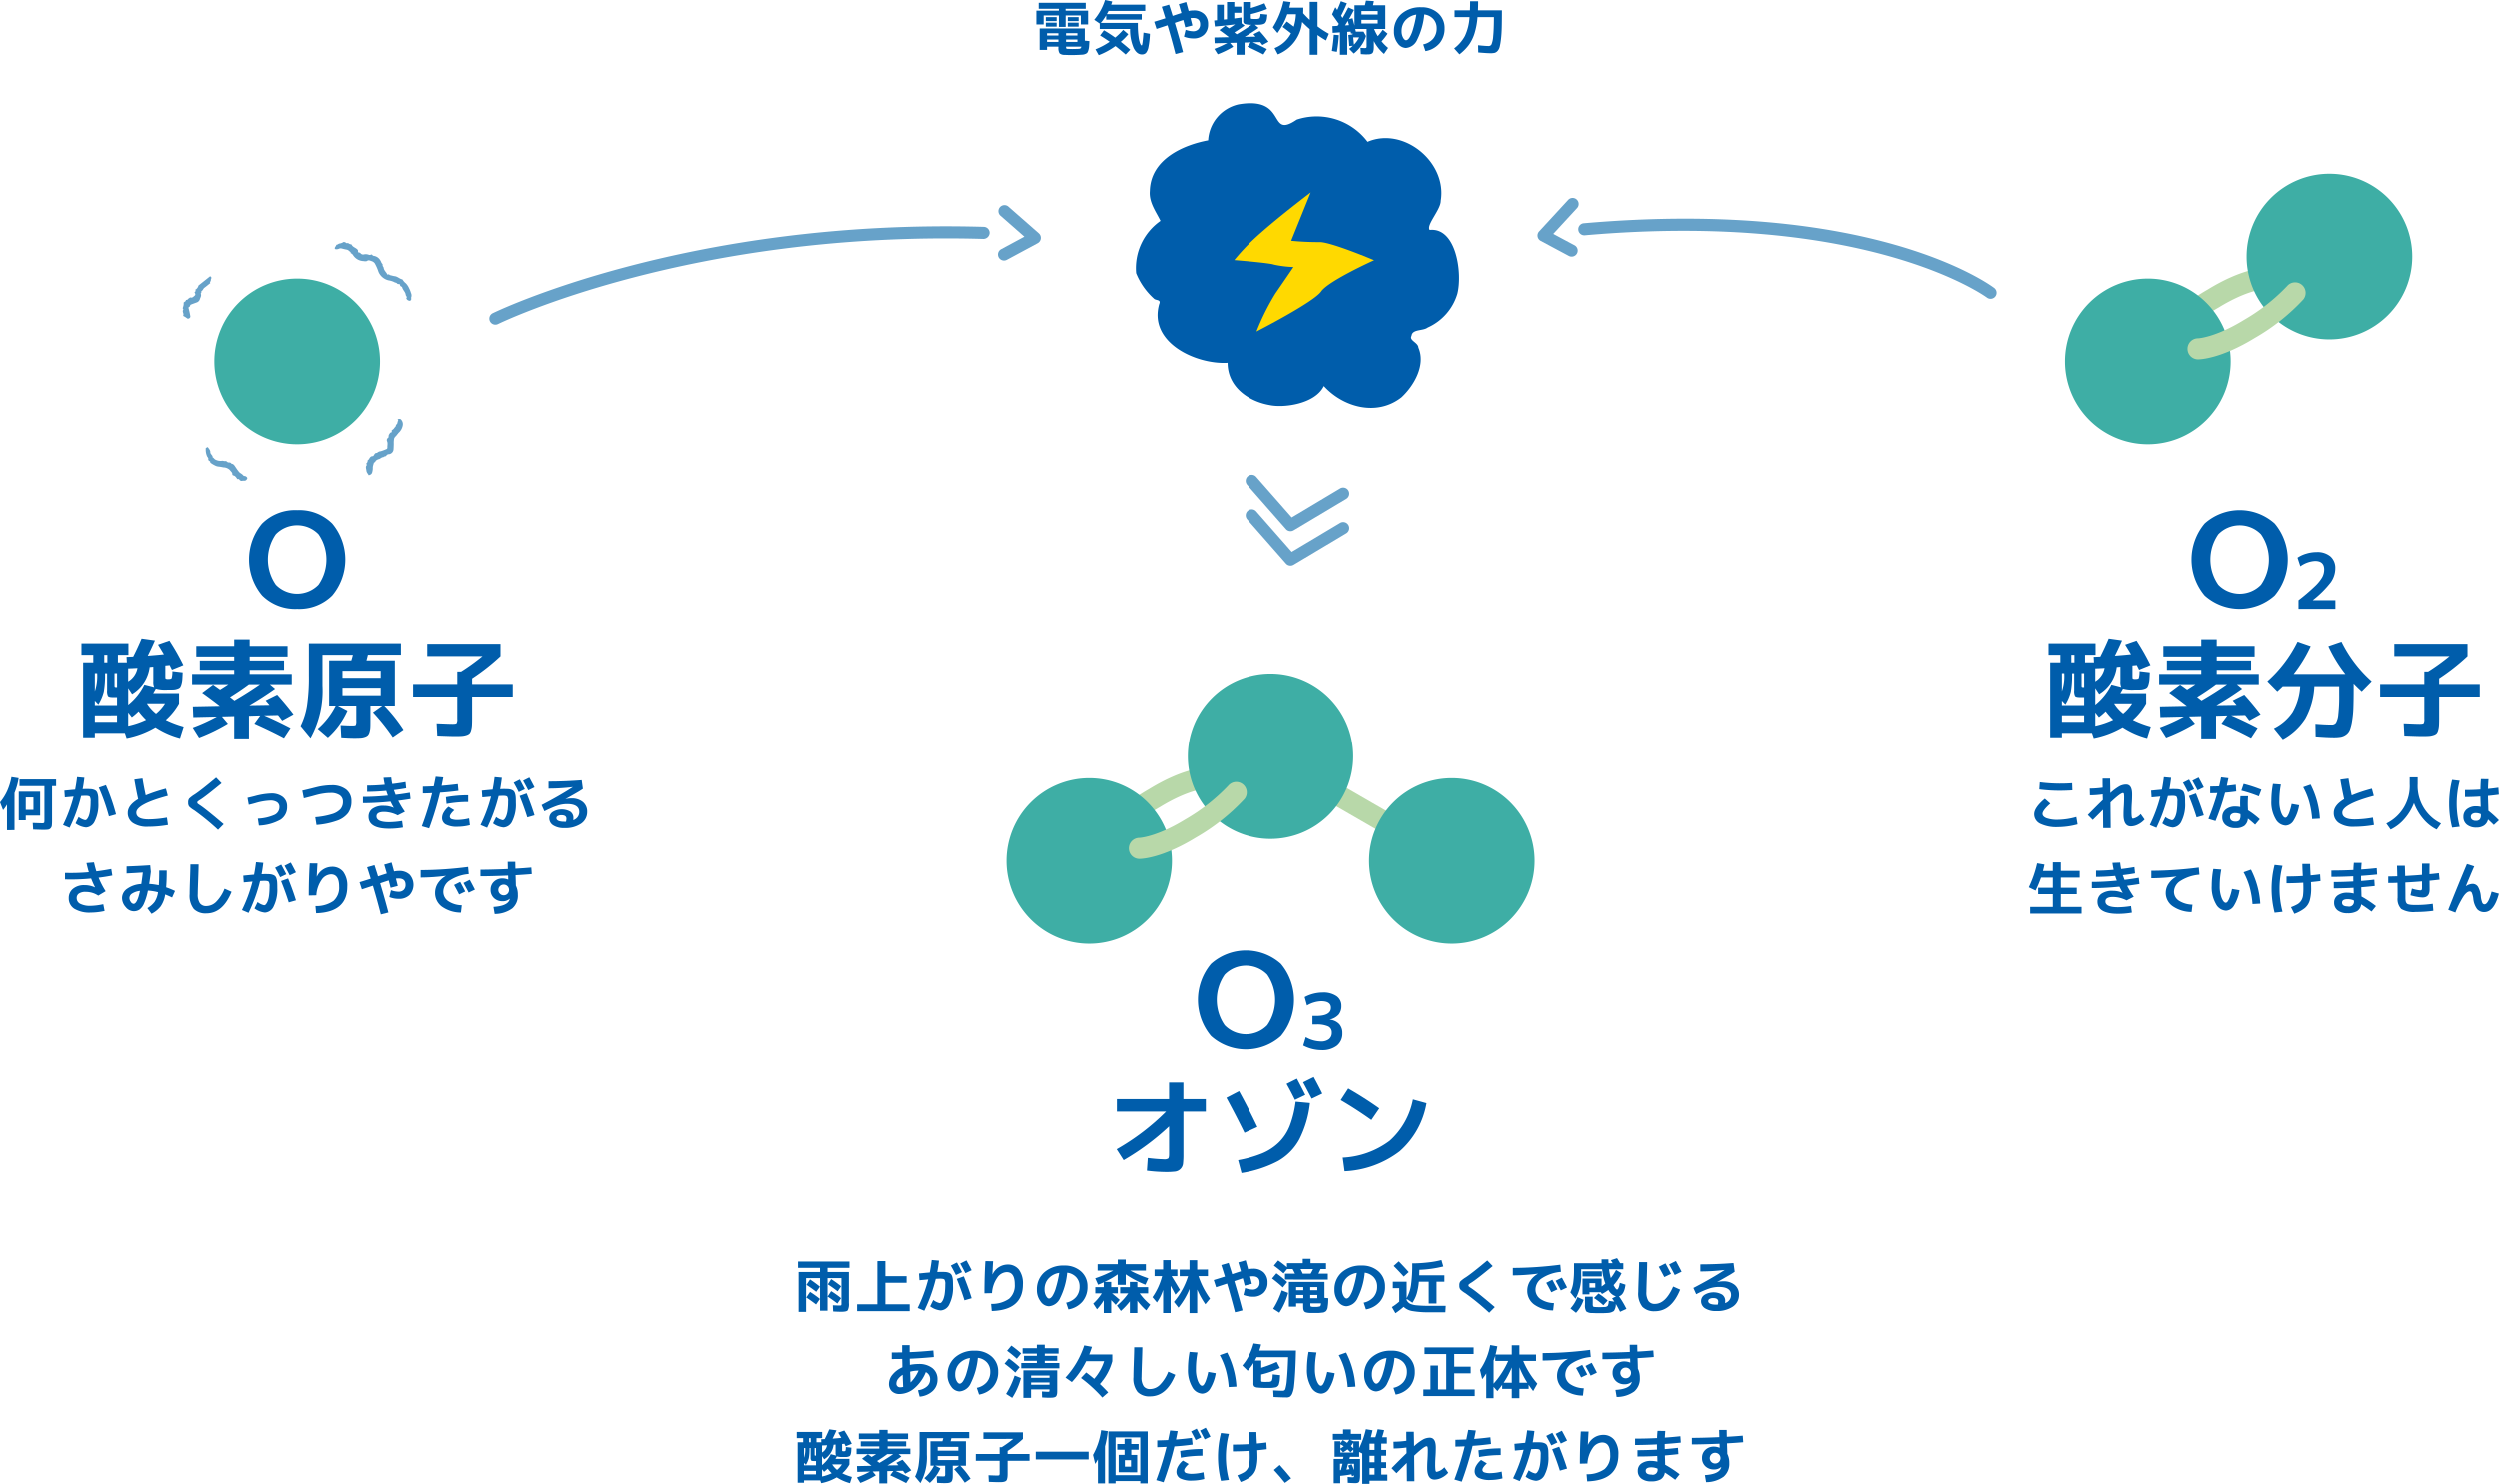 <svg id="ozone02_sp" xmlns="http://www.w3.org/2000/svg" xmlns:xlink="http://www.w3.org/1999/xlink" width="322" height="191.247" viewBox="0 0 322 191.247">
  <defs>
    <clipPath id="clip-path">
      <rect id="長方形_23260" data-name="長方形 23260" width="322" height="191.247" fill="none"/>
    </clipPath>
  </defs>
  <g id="グループ_10498" data-name="グループ 10498" clip-path="url(#clip-path)">
    <path id="パス_43881" data-name="パス 43881" d="M244.3,96.377l.16.952a9.944,9.944,0,0,1-2.488.353,4.836,4.836,0,0,1-2.324-.438,1.35,1.35,0,0,1-.773-1.221q0-.853,1.368-2l.706.63q-1,.884-1,1.314,0,.354.5.561a4.2,4.2,0,0,0,1.522.207,9.206,9.206,0,0,0,2.327-.361m-4.764-3.556.063-.922a21.126,21.126,0,0,0,2.541.169q.892,0,1.622-.054l.031.922q-.945.054-1.653.054a20.349,20.349,0,0,1-2.6-.169" transform="translate(23.252 8.945)" fill="#005dab"/>
    <path id="パス_43882" data-name="パス 43882" d="M247.1,94.216c0-.077,0-.2-.008-.357s-.008-.282-.008-.365a11.461,11.461,0,0,1-1.651.123l-.023-.868a12.133,12.133,0,0,0,1.667-.123c0-.127-.009-.322-.011-.581s0-.454,0-.586h.969c0,.239.01.57.018.985s.012.712.012.881a6.526,6.526,0,0,1,1.183-.881,1.855,1.855,0,0,1,.837-.217q.783,0,.785,1.266c0,.415-.013.793-.038,1.138s-.039.706-.039,1.074a5.94,5.94,0,0,0,.023.616.744.744,0,0,0,.058.252.127.127,0,0,0,.118.055,1.79,1.79,0,0,0,.983-.591l.5.706a2.667,2.667,0,0,1-.826.634,2.064,2.064,0,0,1-.926.249q-.96,0-.96-1.481c0-.375.013-.735.038-1.083.025-.437.038-.814.038-1.138a2.378,2.378,0,0,0-.031-.495.122.122,0,0,0-.122-.1q-.316,0-1.605,1.214.013,1.19.03,3.3h-.968c0-.181-.008-.966-.022-2.359L245.8,96.8l-.639-.645q1.215-1.238,1.943-1.937" transform="translate(23.864 8.903)" fill="#005dab"/>
    <path id="パス_43883" data-name="パス 43883" d="M254.251,91.29l.937.084q-.1.844-.223,1.467c.214-.01.352-.015.415-.015.266,0,.475.005.63.015a1.436,1.436,0,0,1,.43.092.735.735,0,0,1,.291.18.885.885,0,0,1,.162.327,2.086,2.086,0,0,1,.085.492q.015.268.015.714a4.78,4.78,0,0,1-.465,2.335,1.327,1.327,0,0,1-1.126.814,2.67,2.67,0,0,1-1.351-.53l.4-.822a2.08,2.08,0,0,0,.838.407.33.33,0,0,0,.249-.143,1.479,1.479,0,0,0,.226-.418,3.261,3.261,0,0,0,.17-.757,8.773,8.773,0,0,0,.06-1.094,1.085,1.085,0,0,0-.106-.618q-.109-.12-.538-.12-.193,0-.576.023a20.65,20.65,0,0,1-1.482,4.11l-.854-.361a19.1,19.1,0,0,0,1.36-3.679c-.081.01-.25.027-.506.05l-.623.057-.06-.868q.905-.092,1.39-.131.153-.792.254-1.613m3.9,1.567-.79.376q-.3-.607-.653-1.221l.791-.4c.235.435.453.85.652,1.244m-.675.876.905-.33q.647,1.6,1.015,2.819l-.931.269q-.375-1.221-.99-2.758m1.92-1.121-.807.384q-.346-.668-.669-1.244l.808-.407q.277.5.668,1.267" transform="translate(24.572 8.886)" fill="#005dab"/>
    <path id="パス_43884" data-name="パス 43884" d="M260.955,91.311l.945.115q-.184.861-.207.976.515-.053,1.153-.138l.06.868c-.512.071-.991.126-1.435.161a29.992,29.992,0,0,1-1.237,3.664l-.914-.277a31.968,31.968,0,0,0,1.152-3.334q-.6.015-.922.015v-.868q.591,0,1.151-.023.132-.53.253-1.16m3.464,4.255a11.05,11.05,0,0,1,1.521,1.16l-.6.707q-.467-.43-.929-.784a1.32,1.32,0,0,1-.464.933,1.84,1.84,0,0,1-1.126.289,1.921,1.921,0,0,1-1.255-.376,1.26,1.26,0,0,1-.457-1.029,1.241,1.241,0,0,1,.453-1.006,1.91,1.91,0,0,1,1.259-.376,2.711,2.711,0,0,1,.6.061,9.507,9.507,0,0,1,.031-1.4l.983.008a11.724,11.724,0,0,0-.015,1.667Zm-.974.5a1.766,1.766,0,0,0-.669-.138.743.743,0,0,0-.492.149.484.484,0,0,0-.176.388.506.506,0,0,0,.176.415.748.748,0,0,0,.492.146.694.694,0,0,0,.538-.161,1.087,1.087,0,0,0,.138-.661c0-.01,0-.031,0-.061s0-.056,0-.077m.114-3.034.293-.868a18,18,0,0,1,2.289.745l-.33.86a17.41,17.41,0,0,0-2.252-.737" transform="translate(25.242 8.888)" fill="#005dab"/>
    <path id="パス_43885" data-name="パス 43885" d="M267.94,92.165a11.13,11.13,0,0,0-.2,2.12,4.051,4.051,0,0,0,.255,1.567q.253.6.53.6a.335.335,0,0,0,.241-.166,2.3,2.3,0,0,0,.277-.579,7.647,7.647,0,0,0,.281-1.037l.967.169a5.382,5.382,0,0,1-.725,2,1.257,1.257,0,0,1-1.011.63,1.55,1.55,0,0,1-1.3-.853,4.292,4.292,0,0,1-.545-2.327,12.009,12.009,0,0,1,.207-2.2Zm2.873.346.952-.338a11.109,11.109,0,0,1,1.2,4.394l-1,.054a11.543,11.543,0,0,0-.373-2.2,9.481,9.481,0,0,0-.779-1.908" transform="translate(25.962 8.963)" fill="#005dab"/>
    <path id="パス_43886" data-name="パス 43886" d="M278.948,92.765l.247.922q-4.057,1.091-4.057,2.174,0,.869,1.591.868a13.939,13.939,0,0,0,2.349-.23l.138.952a14.958,14.958,0,0,1-2.589.23,3.3,3.3,0,0,1-1.912-.473,1.52,1.52,0,0,1-.677-1.324q0-.974,1.337-1.767-.268-1.2-.492-2.527l1.052-.138q.207,1.251.415,2.174a20.761,20.761,0,0,1,2.6-.86" transform="translate(26.675 8.902)" fill="#005dab"/>
    <path id="パス_43887" data-name="パス 43887" d="M280.207,97.272a5.377,5.377,0,0,0,3.011-5.108v-.853h1.029v.853a5.377,5.377,0,0,0,3.011,5.108l-.561.784a5.324,5.324,0,0,1-1.724-1.367,6.818,6.818,0,0,1-1.2-2.051,6.865,6.865,0,0,1-1.237,2.047,5.515,5.515,0,0,1-1.774,1.372Z" transform="translate(27.275 8.888)" fill="#005dab"/>
    <path id="パス_43888" data-name="パス 43888" d="M287.968,91.621l.977.115a11.6,11.6,0,0,0,0,5.93l-.977.115a12.578,12.578,0,0,1,0-6.16m3.649,1.244q.017-.769.063-1.344l.976.008c-.037.482-.057.9-.062,1.26q.685-.069,1.338-.161l.06.9q-.668.092-1.4.161c0,.077,0,.161,0,.253s.007.2.012.311.008.206.008.273c.01.241.02.6.031,1.083a13.986,13.986,0,0,1,1.358,1.229l-.66.607q-.385-.384-.745-.707a1.266,1.266,0,0,1-.507.773,1.723,1.723,0,0,1-1,.264,1.852,1.852,0,0,1-1.218-.372,1.246,1.246,0,0,1-.45-1.011,1.224,1.224,0,0,1,.446-.987,1.845,1.845,0,0,1,1.222-.373,2.328,2.328,0,0,1,.567.069c-.009-.277-.018-.482-.022-.615q-.008-.245-.024-.722c-.665.046-1.327.069-1.981.069v-.9q.968,0,1.981-.069m.063,3.188a1.417,1.417,0,0,0-.638-.146.778.778,0,0,0-.488.131.428.428,0,0,0-.166.353.458.458,0,0,0,.17.381.765.765,0,0,0,.484.134.62.62,0,0,0,.487-.169.823.823,0,0,0,.15-.553Z" transform="translate(27.993 8.909)" fill="#005dab"/>
    <path id="パス_43889" data-name="パス 43889" d="M241.338,101.3h1.028v1.114h2.427v.86h-2.427v1.314h2.052v.83h-2.052v1.651h2.673v.853h-6.62v-.853h2.919v-1.651h-1.891v-.83h1.891v-1.314h-1.522a13.532,13.532,0,0,1-.7,1.682l-.876-.422a14.362,14.362,0,0,0,1.074-3.1l.946.161c-.061.313-.126.586-.192.822h1.267Z" transform="translate(23.19 9.86)" fill="#005dab"/>
    <path id="パス_43890" data-name="パス 43890" d="M248.291,101.37l.991-.038a7.793,7.793,0,0,0,.131.837c.62-.071,1.187-.157,1.705-.253l.084.807c-.429.082-.958.161-1.582.238q.046.138.223.607.907-.107,1.836-.269l.092.807c-.45.077-.981.154-1.589.23a11.093,11.093,0,0,0,.859,1.421l-.929.469a3.89,3.89,0,0,0-1.751-.446q-.974,0-.976.576,0,.746,1.636.745a11.243,11.243,0,0,0,1.66-.154l.114.845a10.458,10.458,0,0,1-1.774.154q-2.657,0-2.658-1.559a1.237,1.237,0,0,1,.485-1.006,2.387,2.387,0,0,1,1.512-.392,3.022,3.022,0,0,1,1.237.261l.008-.015q-.168-.285-.415-.784-1.921.191-3.549.192v-.807q1.46,0,3.212-.169-.123-.316-.209-.607-1.389.122-2.466.123v-.807q1.037,0,2.267-.108c-.083-.4-.134-.7-.155-.9" transform="translate(23.911 9.864)" fill="#005dab"/>
    <path id="パス_43891" data-name="パス 43891" d="M252.62,102.335a48.556,48.556,0,0,0,6.114-.415l.083.922a5.352,5.352,0,0,0-2.437.8,1.7,1.7,0,0,0-.842,1.383,1.377,1.377,0,0,0,.615,1.168,3.376,3.376,0,0,0,1.767.522l-.109.945a4.331,4.331,0,0,1-2.446-.749,2.079,2.079,0,0,1-.888-1.732,2.109,2.109,0,0,1,.359-1.16,2.859,2.859,0,0,1,1.017-.929v-.015a26.423,26.423,0,0,1-3.234.223Z" transform="translate(24.59 9.921)" fill="#005dab"/>
    <path id="パス_43892" data-name="パス 43892" d="M260.94,102.165a11.13,11.13,0,0,0-.2,2.12,4.05,4.05,0,0,0,.255,1.567q.253.6.53.6a.335.335,0,0,0,.241-.166,2.3,2.3,0,0,0,.277-.579,7.647,7.647,0,0,0,.281-1.037l.967.169a5.382,5.382,0,0,1-.725,2,1.257,1.257,0,0,1-1.011.63,1.55,1.55,0,0,1-1.3-.853,4.292,4.292,0,0,1-.545-2.327,12.009,12.009,0,0,1,.207-2.2Zm2.873.346.952-.338a11.108,11.108,0,0,1,1.2,4.394l-1,.054a11.543,11.543,0,0,0-.373-2.2,9.478,9.478,0,0,0-.779-1.908" transform="translate(25.28 9.937)" fill="#005dab"/>
    <path id="パス_43893" data-name="パス 43893" d="M268.145,101.738a11.638,11.638,0,0,0,0,5.93l-1.022.115a12.579,12.579,0,0,1,0-6.16Zm2.558-.238h1q0,.492.063,1.475.6-.053,1.22-.138l.054.868c-.419.057-.83.1-1.228.138.014.251.022.494.022.73a5.756,5.756,0,0,1-.184,1.647,2.062,2.062,0,0,1-.633.98,4.709,4.709,0,0,1-1.348.73l-.431-.853a5.685,5.685,0,0,0,.838-.381,1.414,1.414,0,0,0,.475-.461,1.581,1.581,0,0,0,.235-.649,7.938,7.938,0,0,0,.049-1.014c0-.148-.006-.367-.015-.653q-1.06.069-2.157.069v-.876c.784,0,1.484-.021,2.1-.061q-.063-1.014-.062-1.552" transform="translate(25.964 9.88)" fill="#005dab"/>
    <path id="パス_43894" data-name="パス 43894" d="M276.64,105.331l-.022-.668v-.069q-1.269.069-2.55.069v-.814q1.136,0,2.519-.077-.008-.222-.008-.668-1.6.077-2.82.077v-.822q1.383,0,2.834-.069.008-.423.061-.929l1,.008c-.02.194-.041.482-.061.86q1.007-.069,2.006-.177l.053.822q-1.035.107-2.073.177,0,.446.008.661.945-.076,1.7-.169l.054.814q-.79.092-1.736.169a.672.672,0,0,0,0,.069q0,.046,0,.069c.011.235.022.589.031,1.06a14.542,14.542,0,0,1,1.867,1.229l-.567.707q-.823-.607-1.338-.929a1.215,1.215,0,0,1-.526.871,2.36,2.36,0,0,1-1.248.266,1.961,1.961,0,0,1-1.26-.364,1.208,1.208,0,0,1-.454-1,1.107,1.107,0,0,1,.454-.929,2.034,2.034,0,0,1,1.26-.346,3.285,3.285,0,0,1,.805.1m.015.891a2.167,2.167,0,0,0-.767-.161q-.746,0-.746.446,0,.492.746.492a.625.625,0,0,0,.767-.776" transform="translate(26.648 9.866)" fill="#005dab"/>
    <path id="パス_43895" data-name="パス 43895" d="M284.786,101.458h.976c-.011.318-.015.77-.015,1.36q.545-.046,1.213-.131l.086.845q-.515.061-1.29.138v.061l.008,1.075q0,1.029-.922,1.029a4.455,4.455,0,0,1-.7-.084,7.193,7.193,0,0,1-.848-.2l.191-.868a4.294,4.294,0,0,0,1.068.23.225.225,0,0,0,.185-.061.608.608,0,0,0,.046-.3v-.8q-.892.077-2.152.146c.011.849.016,1.5.016,1.959a2.635,2.635,0,0,0,.026.422.775.775,0,0,0,.1.269.394.394,0,0,0,.238.166,1.958,1.958,0,0,0,.391.068q.224.02.616.02a15.047,15.047,0,0,0,2.151-.154l.076.9a16.948,16.948,0,0,1-2.28.154,3.139,3.139,0,0,1-1.852-.384,1.807,1.807,0,0,1-.475-1.459q0-1.259-.016-1.92-.644.023-1.191.023v-.845c.354,0,.743-.008,1.169-.023q-.008-.377-.038-1.36h1.013q.031.922.04,1.321c.834-.046,1.557-.094,2.165-.146q0-1.207.009-1.452" transform="translate(27.297 9.876)" fill="#005dab"/>
    <path id="パス_43896" data-name="パス 43896" d="M289.892,101.507l.937.3q-.461,1.053-1.075,2.55l.008.015a1.5,1.5,0,0,1,.845-.3.816.816,0,0,1,.7.364,2.958,2.958,0,0,1,.372,1.264,2.811,2.811,0,0,0,.184.8.321.321,0,0,0,.285.211c.326,0,.634-.545.921-1.636l.937.261q-.622,2.374-1.882,2.374a1.176,1.176,0,0,1-.926-.387,2.64,2.64,0,0,1-.487-1.31,2.928,2.928,0,0,0-.184-.768.3.3,0,0,0-.261-.2q-.36,0-.787.584a11.623,11.623,0,0,0-1.079,2.143l-.923-.353q1.091-2.772,2.412-5.915" transform="translate(27.983 9.881)" fill="#005dab"/>
    <path id="パス_43897" data-name="パス 43897" d="M1.867,93.342v4.793H.9v-3.3a4.54,4.54,0,0,1-.508.722L0,94.548a6.643,6.643,0,0,0,.922-1.47,8.141,8.141,0,0,0,.553-1.794l.928.146a8.658,8.658,0,0,1-.537,1.913m1.451,2.911v.607h-.9V93.165H5.17v3.088Zm2.405.645V92.443H2.512V91.59H7.228v.853H6.706v4.424a5.858,5.858,0,0,1-.027.673.607.607,0,0,1-.165.361.57.57,0,0,1-.338.169,5.352,5.352,0,0,1-.63.026c-.17,0-.594-.012-1.275-.038l-.054-.853c.665.026,1.05.038,1.152.038a.565.565,0,0,0,.3-.046c.033-.031.05-.131.05-.3M3.317,95.515h.991V93.91H3.317Z" transform="translate(0 8.885)" fill="#005dab"/>
    <path id="パス_43898" data-name="パス 43898" d="M8.959,92.9c.1-.528.187-1.064.252-1.613l.938.084q-.1.846-.223,1.467c.214-.01.352-.015.414-.015.267,0,.476.005.631.015a1.472,1.472,0,0,1,.429.092.749.749,0,0,1,.292.181.88.88,0,0,1,.161.326,2.087,2.087,0,0,1,.086.492c.009.18.014.418.014.714a4.763,4.763,0,0,1-.465,2.335,1.327,1.327,0,0,1-1.125.814,2.67,2.67,0,0,1-1.351-.53l.4-.822a2.069,2.069,0,0,0,.837.407.332.332,0,0,0,.25-.142,1.533,1.533,0,0,0,.226-.419,3.326,3.326,0,0,0,.169-.757,8.757,8.757,0,0,0,.061-1.094,1.075,1.075,0,0,0-.108-.618c-.071-.08-.25-.12-.538-.12-.127,0-.32.008-.575.023a20.633,20.633,0,0,1-1.484,4.11L7.4,97.474a19.072,19.072,0,0,0,1.36-3.679c-.081.011-.25.027-.507.05l-.622.057-.061-.868q.907-.092,1.391-.131m3.048-.253.914-.323A26.025,26.025,0,0,1,14.228,96.1l-.914.261a25.666,25.666,0,0,0-1.306-3.71" transform="translate(0.72 8.886)" fill="#005dab"/>
    <path id="パス_43899" data-name="パス 43899" d="M19.909,92.765l.247.922Q16.1,94.778,16.1,95.86q0,.869,1.591.868a13.939,13.939,0,0,0,2.349-.23l.138.952a14.958,14.958,0,0,1-2.589.23,3.3,3.3,0,0,1-1.912-.473A1.52,1.52,0,0,1,15,95.883q0-.974,1.337-1.767-.268-1.2-.492-2.527l1.052-.138q.207,1.251.415,2.174a20.761,20.761,0,0,1,2.6-.86" transform="translate(1.46 8.902)" fill="#005dab"/>
    <path id="パス_43900" data-name="パス 43900" d="M26.387,92.076q-2.067,1.705-2.719,2.112a3.12,3.12,0,0,0-.346.235.188.188,0,0,0-.061.142.183.183,0,0,0,.054.138,2.712,2.712,0,0,0,.323.23q.76.507,3.019,2.427l-.722.73a31.167,31.167,0,0,0-3.065-2.512,3.157,3.157,0,0,1-.661-.5.836.836,0,0,1-.123-.511.8.8,0,0,1,.126-.507,4.1,4.1,0,0,1,.719-.545q.807-.53,2.758-2.166Z" transform="translate(2.15 8.892)" fill="#005dab"/>
    <path id="パス_43901" data-name="パス 43901" d="M29.05,93.776c.246-.052.559-.125.937-.223a9.139,9.139,0,0,1,2.074-.338,2.35,2.35,0,0,1,1.54.453,1.517,1.517,0,0,1,.55,1.237,1.928,1.928,0,0,1-.825,1.679,6.2,6.2,0,0,1-2.808.779l-.138-.9a5.923,5.923,0,0,0,2.174-.5,1.1,1.1,0,0,0,.607-1.01.71.71,0,0,0-.307-.611,1.511,1.511,0,0,0-.883-.218,7.631,7.631,0,0,0-1.89.33c-.348.1-.638.171-.868.223Z" transform="translate(2.828 9.073)" fill="#005dab"/>
    <path id="パス_43902" data-name="パス 43902" d="M35.482,92.94q.232-.046,1.168-.277c.359-.092.64-.162.845-.211a8,8,0,0,1,.792-.138,6.942,6.942,0,0,1,.936-.066,2.949,2.949,0,0,1,1.909.553,1.854,1.854,0,0,1,.68,1.521,2.533,2.533,0,0,1-.435,1.518,3.055,3.055,0,0,1-1.425.987,10.264,10.264,0,0,1-2.642.545l-.16-1a10.1,10.1,0,0,0,2.131-.392,2.444,2.444,0,0,0,1.111-.645,1.441,1.441,0,0,0,.323-.96.97.97,0,0,0-.408-.834,2,2,0,0,0-1.183-.3,6.009,6.009,0,0,0-.853.065q-.444.066-.73.138t-.784.212q-.821.216-1.082.277Z" transform="translate(3.454 8.979)" fill="#005dab"/>
    <path id="パス_43903" data-name="パス 43903" d="M45.252,91.37l.991-.038a7.789,7.789,0,0,0,.131.837c.62-.071,1.187-.157,1.705-.253l.084.807c-.429.082-.958.161-1.582.238q.046.138.223.607.907-.107,1.836-.269l.092.807c-.45.077-.981.154-1.589.23A11.094,11.094,0,0,0,48,95.756l-.929.469a3.89,3.89,0,0,0-1.751-.446q-.974,0-.976.576,0,.746,1.636.745a11.243,11.243,0,0,0,1.66-.154l.114.845a10.458,10.458,0,0,1-1.774.154q-2.657,0-2.658-1.559a1.237,1.237,0,0,1,.485-1.006,2.387,2.387,0,0,1,1.512-.392,3.022,3.022,0,0,1,1.237.261l.008-.015q-.168-.285-.415-.784-1.921.191-3.549.192v-.807q1.46,0,3.212-.169-.123-.316-.208-.607-1.389.122-2.466.123v-.807q1.037,0,2.267-.108c-.083-.4-.134-.7-.155-.9" transform="translate(4.147 8.89)" fill="#005dab"/>
    <path id="パス_43904" data-name="パス 43904" d="M52.061,92.409q.989-.077,2.081-.215l.084.868q-1.2.161-2.374.238a39.967,39.967,0,0,1-1.4,4.617l-.945-.277a37.959,37.959,0,0,0,1.328-4.279c-.261.015-.66.029-1.2.038v-.876q.7-.015,1.406-.046.044-.2.252-1.237l.977.085c-.088.455-.159.818-.215,1.083m3.54,4.217.109.868a6.3,6.3,0,0,1-1.536.207,3.162,3.162,0,0,1-1.579-.292.949.949,0,0,1-.473-.86,1.452,1.452,0,0,1,.216-.71,2.692,2.692,0,0,1,.613-.719l.746.446c-.385.359-.576.635-.576.83a.343.343,0,0,0,.245.326,2.259,2.259,0,0,0,.808.1,6.421,6.421,0,0,0,1.428-.2M55.479,94.5a15.261,15.261,0,0,0-2.788.253l-.084-.868a15.988,15.988,0,0,1,2.873-.253Z" transform="translate(4.819 8.881)" fill="#005dab"/>
    <path id="パス_43905" data-name="パス 43905" d="M58.212,91.29l.937.084q-.1.844-.223,1.467c.214-.01.352-.015.415-.015.266,0,.475.005.63.015a1.437,1.437,0,0,1,.43.092.735.735,0,0,1,.291.18.885.885,0,0,1,.162.327,2.088,2.088,0,0,1,.084.492q.015.268.015.714a4.779,4.779,0,0,1-.465,2.335,1.327,1.327,0,0,1-1.126.814,2.67,2.67,0,0,1-1.351-.53l.4-.822a2.08,2.08,0,0,0,.838.407.33.33,0,0,0,.249-.143,1.479,1.479,0,0,0,.226-.418,3.261,3.261,0,0,0,.17-.757,8.774,8.774,0,0,0,.06-1.094,1.085,1.085,0,0,0-.106-.618c-.072-.08-.251-.12-.538-.12q-.193,0-.576.023a20.652,20.652,0,0,1-1.483,4.11l-.854-.361a19.1,19.1,0,0,0,1.36-3.679c-.081.01-.25.027-.506.05l-.623.057-.06-.868q.905-.092,1.39-.131.153-.792.253-1.613m3.9,1.567-.79.376q-.3-.607-.653-1.221l.791-.4c.235.435.453.85.652,1.244m-.675.876.905-.33q.647,1.6,1.015,2.819l-.931.269q-.375-1.221-.99-2.758m1.92-1.121L62.552,93q-.346-.668-.669-1.244l.808-.407q.277.5.668,1.267" transform="translate(5.49 8.886)" fill="#005dab"/>
    <path id="パス_43906" data-name="パス 43906" d="M64.466,91.823q2.082,0,4.272-.169l.153,1.121c-.19.133-.4.27-.642.41s-.525.305-.859.492-.58.324-.734.412V94.1a3.088,3.088,0,0,1,.753-.092,2.2,2.2,0,0,1,1.495.472,1.585,1.585,0,0,1,.541,1.256,1.8,1.8,0,0,1-.784,1.525,3.6,3.6,0,0,1-2.157.572,2.517,2.517,0,0,1-1.433-.349,1.08,1.08,0,0,1-.511-.934.965.965,0,0,1,.441-.8,2.243,2.243,0,0,1,2.279-.03.976.976,0,0,1,.391.825,1.638,1.638,0,0,1-.023.269,1.093,1.093,0,0,0,.777-1.037q0-1.045-1.576-1.045a4.078,4.078,0,0,0-1.225.2,12.03,12.03,0,0,0-1.694.737l-.361-.807q2.288-1.184,4.025-2.312l-.008-.008a26.577,26.577,0,0,1-3.119.192Zm2.243,5.193a1.575,1.575,0,0,0,.063-.384c0-.307-.214-.461-.638-.461a.911.911,0,0,0-.485.108.316.316,0,0,0-.169.269q0,.467,1.045.469Z" transform="translate(6.188 8.922)" fill="#005dab"/>
    <path id="パス_43907" data-name="パス 43907" d="M7.63,102.671a26.3,26.3,0,0,0,3.073-.092q-.122-.375-.307-1.183l.968-.084q.145.653.307,1.16,1.075-.138,1.92-.307l.138.845q-.76.161-1.767.284a10.455,10.455,0,0,0,.906,1.751l-.952.568a2.881,2.881,0,0,0-1.628-.484,1.479,1.479,0,0,0-.86.207.683.683,0,0,0-.292.591.814.814,0,0,0,.456.737,2.812,2.812,0,0,0,1.364.261,8.308,8.308,0,0,0,1.605-.207l.169.868a8.376,8.376,0,0,1-1.774.207,3.8,3.8,0,0,1-2.12-.487,1.568,1.568,0,0,1-.722-1.379,1.5,1.5,0,0,1,.553-1.206,2.218,2.218,0,0,1,1.467-.461,3.1,3.1,0,0,1,1.36.292l.008-.015q-.277-.545-.507-1.137a26.67,26.67,0,0,1-3.364.115Z" transform="translate(0.743 9.862)" fill="#005dab"/>
    <path id="パス_43908" data-name="パス 43908" d="M14.914,102.706v-.9q1.45-.046,3.041-.154l.084.845q-.115.953-.215,1.567a8.188,8.188,0,0,1,1.237.169q.054-.729.054-1.9h.969q0,1.322-.078,2.174a11.672,11.672,0,0,1,1.145.469l-.376.845c-.4-.19-.7-.32-.891-.392a3.624,3.624,0,0,1-.591,1.544,3.511,3.511,0,0,1-1.168.945l-.538-.73a3.113,3.113,0,0,0,.929-.8,3.016,3.016,0,0,0,.446-1.249,6.33,6.33,0,0,0-1.3-.207,7.729,7.729,0,0,1-.5,1.648,1.922,1.922,0,0,1-.591.8,1.33,1.33,0,0,1-.756.207,1.357,1.357,0,0,1-1.018-.538,1.758,1.758,0,0,1-.471-1.183,1.465,1.465,0,0,1,.667-1.183,3.449,3.449,0,0,1,1.813-.607q.077-.476.2-1.49-.876.063-2.088.123m1.72,2.258a2.35,2.35,0,0,0-1.006.338.691.691,0,0,0-.353.561.858.858,0,0,0,.181.526.48.48,0,0,0,.357.243q.469,0,.822-1.667" transform="translate(1.394 9.895)" fill="#005dab"/>
    <path id="パス_43909" data-name="パス 43909" d="M22.36,101.549h1.052q0,.438-.054,1.943t-.054,1.9a1.988,1.988,0,0,0,.272,1.172.973.973,0,0,0,.834.364,1.83,1.83,0,0,0,1.249-.527,5,5,0,0,0,1.094-1.709l.906.4q-1.128,2.782-3.249,2.781a2.129,2.129,0,0,1-1.613-.564,2.742,2.742,0,0,1-.538-1.917q0-.568.046-1.859.053-1.521.054-1.982" transform="translate(2.167 9.885)" fill="#005dab"/>
    <path id="パス_43910" data-name="パス 43910" d="M30.212,101.29l.937.084q-.1.844-.223,1.467c.214-.01.352-.015.415-.015.266,0,.475.005.63.015a1.436,1.436,0,0,1,.43.092.735.735,0,0,1,.291.18.885.885,0,0,1,.162.327,2.088,2.088,0,0,1,.084.492q.015.268.015.714a4.779,4.779,0,0,1-.465,2.335,1.327,1.327,0,0,1-1.126.814,2.67,2.67,0,0,1-1.351-.53l.4-.822a2.08,2.08,0,0,0,.838.407.33.33,0,0,0,.249-.143,1.479,1.479,0,0,0,.226-.418,3.261,3.261,0,0,0,.17-.757,8.773,8.773,0,0,0,.06-1.094,1.085,1.085,0,0,0-.106-.618q-.109-.12-.538-.12-.193,0-.576.023a20.652,20.652,0,0,1-1.483,4.11l-.854-.361a19.1,19.1,0,0,0,1.36-3.679c-.081.01-.25.027-.506.05l-.623.057-.06-.868q.905-.092,1.39-.131.153-.792.253-1.613m3.9,1.567-.79.376q-.3-.607-.653-1.221l.791-.4c.235.435.453.85.652,1.244m-.675.876.905-.33q.647,1.6,1.015,2.819l-.931.269q-.375-1.221-.99-2.758m1.92-1.121-.807.384q-.346-.668-.669-1.244l.808-.407q.277.5.668,1.267" transform="translate(2.764 9.86)" fill="#005dab"/>
    <path id="パス_43911" data-name="パス 43911" d="M36.362,101.43l1,.008q-.053.807-.092,1.7h.015a2.174,2.174,0,0,1,1.92-1.267,1.794,1.794,0,0,1,1.472.645,2.978,2.978,0,0,1,.526,1.913q0,3.31-4.017,3.434l-.084-.922a3.862,3.862,0,0,0,2.324-.665,2.266,2.266,0,0,0,.725-1.847q0-1.582-1.045-1.582a1.539,1.539,0,0,0-1.229.737,3.884,3.884,0,0,0-.661,1.974l-.974.023q0-2.2.122-4.148" transform="translate(3.528 9.873)" fill="#005dab"/>
    <path id="パス_43912" data-name="パス 43912" d="M45.383,101.6l.945-.269q.178.645.315,1.152a3.046,3.046,0,0,1,.638-.069,1.9,1.9,0,0,1,1.368.476,1.978,1.978,0,0,1-.016,2.646,1.924,1.924,0,0,1-1.383.488,3.266,3.266,0,0,1-1.213-.23l.214-.883a3.006,3.006,0,0,0,.952.192.939.939,0,0,0,.676-.234.874.874,0,0,0,.246-.665q0-.815-.9-.814a2.75,2.75,0,0,0-.339.023q.207.8.238.945l-.922.238c-.052-.2-.133-.515-.246-.945q-.438.138-.928.307a.084.084,0,0,0-.029.008l-.037.015-.05.02-.054.019q.593,1.974,1.06,3.764l-.974.246q-.492-1.921-1.023-3.7-1.3.43-1.421.469l-.3-.922c.06-.021.17-.056.325-.1l.577-.181.541-.169q-.268-.876-.469-1.482l.946-.277c.035.108.086.259.149.456s.122.376.172.538.1.314.138.458c.451-.154.826-.277,1.13-.369q-.054-.207-.331-1.145" transform="translate(4.108 9.864)" fill="#005dab"/>
    <path id="パス_43913" data-name="パス 43913" d="M49.371,102.265a48.528,48.528,0,0,0,6.113-.415l.084.922a5.309,5.309,0,0,0-2.442.819,1.76,1.76,0,0,0-.837,1.44,1.462,1.462,0,0,0,.615,1.225,3.247,3.247,0,0,0,1.767.542l-.109.945a4.256,4.256,0,0,1-2.449-.764,2.169,2.169,0,0,1-.884-1.794,2.249,2.249,0,0,1,.358-1.218,2.911,2.911,0,0,1,1.017-.948V103a26.612,26.612,0,0,1-3.233.223Zm5.745,2.765-.79.376c-.2-.4-.417-.811-.653-1.221l.791-.4c.235.436.453.85.652,1.244m1.245-.246-.807.384q-.346-.668-.669-1.244l.808-.407q.277.5.668,1.267" transform="translate(4.806 9.914)" fill="#005dab"/>
    <path id="パス_43914" data-name="パス 43914" d="M58.067,107.07q1.676-.107,2.028-.807a1.216,1.216,0,0,0,.084-.23l-.015-.008a1.34,1.34,0,0,1-.929.315,1.541,1.541,0,0,1-1.106-.41,1.417,1.417,0,0,1-.43-1.072,1.378,1.378,0,0,1,.435-1.048,1.535,1.535,0,0,1,1.1-.411,1.928,1.928,0,0,1,.722.146h.016c0-.133-.005-.307-.016-.522q-2.173.092-3.564.092v-.845q1.36,0,3.535-.092-.025-.922-.024-.929h.976c0,.179.005.474.015.883q.983-.053,2.052-.146l.06.845q-1.075.092-2.089.146.038,1.152.038,1.352a2.572,2.572,0,0,1,.255,1.191,2.168,2.168,0,0,1-.72,1.748,3.865,3.865,0,0,1-2.269.71Zm.834-2.681a.691.691,0,0,0,.487,1.183.67.67,0,0,0,.488-.2.7.7,0,0,0,0-.983.7.7,0,0,0-.976,0" transform="translate(5.489 9.855)" fill="#005dab"/>
    <path id="パス_43915" data-name="パス 43915" d="M23.479,33.623l1.487-1.182c.188.057.2.2.132.34-.055.123.01.3-.149.379a.777.777,0,0,0,.049.157c-.253.2-.5.41-.76.6-.153.112-.182.317-.358.415-.068.038.01.2-.079.275-.04.034-.032.066-.016.112.087.252-.074.459-.136.683a.645.645,0,0,1-.442.419c-.216.081-.436.156-.651.241-.064.025-.148.061-.15.137-.005.151-.156.161-.223.29a9.184,9.184,0,0,1,.235,1.04.265.265,0,0,1-.144.323.235.235,0,0,1-.305-.031,2.662,2.662,0,0,0-.381-.237c-.042-.022-.093-.066-.084-.081.14-.246-.149-.485-.005-.724.025-.042.044-.076.007-.112-.081-.081-.043-.147-.024-.249a1.27,1.27,0,0,0,.09-.519.1.1,0,0,1,.033-.111c.08-.08.221-.106.241-.236.023-.146.168-.021.228-.123s.179-.148.268-.225.166-.013.249-.02c.137-.01.241-.127.374-.237.2-.167.071-.3,0-.444.074-.1.234-.159.092-.323a.861.861,0,0,0,.42-.556" transform="translate(2.088 3.158)" fill="#67a2c9"/>
    <path id="パス_43916" data-name="パス 43916" d="M45.091,30.678a1.554,1.554,0,0,1,.2.368c.031.129.191.185.165.336s.117.229.132.349c.042.34.309.546.455.824.061.116.138.033.218.013.024-.007.071.1.156.117.2.037.4.108.6.132.362.044.613.337.961.408a.057.057,0,0,1,.034.02,1.822,1.822,0,0,0,.441.5,2.162,2.162,0,0,1,.408.618,3.334,3.334,0,0,1,.248.618.754.754,0,0,1,.027.573c-.038.1.05.2,0,.263a1.372,1.372,0,0,0-.106.164.5.5,0,0,1-.53-.314c.172-.179-.059-.3-.074-.455-.034-.363-.369-.6-.453-.955-.022-.093-.264-.157-.261-.228.009-.228-.158-.187-.261-.2-.129-.014-.165-.15-.286-.169a1,1,0,0,1-.306-.124,2.781,2.781,0,0,0-.669-.187,1.872,1.872,0,0,1-1.263-1.082,6,6,0,0,0-.491-1.115A.832.832,0,0,0,44,30.866c-.166-.052-.34-.16-.539-.023-.153.105-.356.035-.526.027a1.653,1.653,0,0,1-1.265-.735c-.088-.119-.153-.243-.315-.261.022-.17-.131-.222-.221-.311a.608.608,0,0,0-.328-.173c-.216-.035-.43-.091-.643-.146a.521.521,0,0,0-.327.035.71.71,0,0,1-.521.037c-.091-.233.169-.346.177-.542.151,0,.255-.123.385-.16a1.294,1.294,0,0,0,.546-.2c.021-.019.081.01.123.012.155.005.256.241.444.1a.68.68,0,0,0,.416.188.106.106,0,0,1,.064.048c.115.249.356.332.563.474.127.086.336.224.24.459.094.109.252.04.341.176a.429.429,0,0,0,.467.131,1.147,1.147,0,0,1,.458.014c.134.027.268.128.418.016a.165.165,0,0,1,.188.07.178.178,0,0,0,.137.091,1.18,1.18,0,0,1,.809.48" transform="translate(3.825 2.765)" fill="#67a2c9"/>
    <path id="パス_43917" data-name="パス 43917" d="M47.038,51.131c-.06.035-.07.078-.094.109-.122.154-.3.286-.359.46a2.779,2.779,0,0,0-.047.7c-.011.249-.014.5-.036.748a.681.681,0,0,1-.578.577.4.4,0,0,0-.363.207c-.049.088-.268.045-.357.179-.256-.016-.4.23-.642.264-.09.012-.168.091-.256.129-.142.061-.128.289-.319.293-.048.172-.109.342-.139.518-.026.144,0,.3-.027.439-.071.4-.084.57-.512.685-.1-.2-.274-.343-.3-.611-.018-.234-.146-.465.038-.678.087-.1-.127-.142-.02-.255a.394.394,0,0,0,.138-.291c-.01-.129.125-.15.172-.235.114-.2.222-.4.5-.39.032,0,.076-.043.1-.076.112-.156.178-.37.435-.337a.75.75,0,0,1,.48-.222,5.68,5.68,0,0,0,.691-.257.206.206,0,0,0,.17-.216c-.021-.268.082-.533-.038-.81a.344.344,0,0,1,.112-.43c.093-.058.076-.147.083-.232.019-.21.056-.189.179-.4.058-.105.292-.027.218-.259-.034-.108.167-.179.248-.278s.155-.2.233-.3c.019-.023.065-.045.061-.059-.036-.178.16-.243.183-.363a2.862,2.862,0,0,1,.115-.4c.009-.024-.043-.069-.082-.128.17-.023.36-.083.463.071a.854.854,0,0,1,.193.781,1.707,1.707,0,0,1-.537.92c-.038.027-.048.1-.115.143" transform="translate(4.181 4.788)" fill="#67a2c9"/>
    <path id="パス_43918" data-name="パス 43918" d="M27.246,55.435a1.219,1.219,0,0,0-.827-.331,4.981,4.981,0,0,0-.563-.1,1.234,1.234,0,0,1-.52-.147,3.671,3.671,0,0,1-.557-.334c-.083-.053,0-.206-.159-.24a.266.266,0,0,1-.14-.291c.021-.114-.1-.2-.146-.294a2.1,2.1,0,0,1-.183-.963.5.5,0,0,0-.012-.08.6.6,0,0,1,.27-.164c.145.213.353.4.335.7-.007.1.075.15.112.225.063.123.217.205.169.379.165.076.236.271.413.328a1.409,1.409,0,0,0,.776.137c.159-.037.323.07.507.029.105-.024.2.173.36.178.136,0,.3,0,.375.16.323.03.427.307.586.519a6.177,6.177,0,0,0,.416.567c.149.156.372.228.509.414.086.114.258.064.381.156.2.153.2.251.03.435-.151.162-.324.074-.482.106a.36.36,0,0,1-.438-.185c-.016-.034-.117-.04-.232-.023-.145-.193-.259-.437-.55-.481a.171.171,0,0,1-.1-.134c.018-.252-.2-.37-.327-.564" transform="translate(2.349 5.109)" fill="#67a2c9"/>
    <path id="パス_43919" data-name="パス 43919" d="M238.462,36A.772.772,0,0,1,238,35.84c-.15-.113-15.406-11.221-51.817-8.022a.778.778,0,0,1-.136-1.549c37.073-3.249,52.261,7.855,52.89,8.33a.777.777,0,0,1-.47,1.4" transform="translate(18.04 2.499)" fill="#67a2c9"/>
    <path id="パス_43920" data-name="パス 43920" d="M58.213,39.243a.778.778,0,0,1-.346-1.475C58.112,37.645,83,25.543,121.124,26.64a.778.778,0,0,1,.755.8.814.814,0,0,1-.8.755C83.365,27.111,58.8,39.041,58.557,39.162a.77.77,0,0,1-.343.081" transform="translate(5.591 2.586)" fill="#67a2c9"/>
    <path id="パス_43921" data-name="パス 43921" d="M152.058,67.055a.774.774,0,0,1-.584-.264l-5.009-5.706a.777.777,0,1,1,1.169-1.025l4.582,5.219,6.246-3.729a.778.778,0,1,1,.8,1.335l-6.8,4.06a.779.779,0,0,1-.4.11" transform="translate(14.238 5.82)" fill="#67a2c9"/>
    <path id="パス_43922" data-name="パス 43922" d="M152.058,63.005a.774.774,0,0,1-.584-.264l-5.009-5.706a.777.777,0,1,1,1.169-1.025l4.582,5.219,6.246-3.729a.778.778,0,1,1,.8,1.335l-6.8,4.06a.779.779,0,0,1-.4.11" transform="translate(14.238 5.426)" fill="#67a2c9"/>
    <path id="パス_43923" data-name="パス 43923" d="M117.921,31.22a.778.778,0,0,1-.37-1.463l2.992-1.612-3.062-2.685a.778.778,0,1,1,1.026-1.169l3.9,3.423a.779.779,0,0,1-.145,1.27l-3.978,2.143a.766.766,0,0,1-.368.093" transform="translate(11.403 2.346)" fill="#67a2c9"/>
    <path id="パス_43924" data-name="パス 43924" d="M184.976,30.8a.772.772,0,0,1-.365-.092l-3.623-1.939a.778.778,0,0,1-.205-1.214l3.745-4.062a.778.778,0,0,1,1.145,1.055l-3.065,3.324,2.737,1.465a.778.778,0,0,1-.368,1.464" transform="translate(17.577 2.262)" fill="#67a2c9"/>
    <path id="パス_43925" data-name="パス 43925" d="M133.389,34.012a7.425,7.425,0,0,1,3.142-6.733c-.557-1.159-1.509-2.386-1.374-3.852.094-4.115,4.375-5.941,7.522-6.524a5.03,5.03,0,0,1,3.908-4.627c6.45-1.126,3.717,4.572,7.539,1.959a8.207,8.207,0,0,1,9.135,2.86c4.644-1.994,10.27,2.6,9.443,7.587.019,1.147-1.921,3.145-1.43,3.766,3.451-.372,4.241,5.611,3.567,8.236a6.917,6.917,0,0,1-3.818,4.334c-.595.464-1.995.174-2.087,1.075-.347.594.86.845.889,1.515.96,2.229-.542,4.878-2.192,6.407-3.2,2.5-7.541,1.261-10.012-1.461-1.141,2.331-5.211,2.849-7.021,2.45-2.568-.444-5.41-2.241-5.41-5.44-4.017.236-10.228-2.573-8.827-7.557.279-.632-.426-.454-.676-.712a8.9,8.9,0,0,1-2.3-3.284" transform="translate(12.981 1.18)" fill="#005dab"/>
    <path id="パス_43926" data-name="パス 43926" d="M154.792,22.6s-4.592,3.457-7.32,5.991a26.818,26.818,0,0,0-2.541,2.718s4.531.363,5.125.587a13.81,13.81,0,0,0,2.516.311s-1.145,1.691-2.33,3.4a30.755,30.755,0,0,0-2.447,4.909s7.395-3.789,8.351-5.164,6.832-4.025,6.832-4.025-5.632-2.38-7.05-2.333a35.992,35.992,0,0,1-3.652-.171Z" transform="translate(14.107 2.199)" fill="#ffd900"/>
    <path id="パス_43927" data-name="パス 43927" d="M254.636,41.4a1.355,1.355,0,0,1-1.046-2.214,26.463,26.463,0,0,1,6.246-4.957c4.376-2.683,7.026-2.761,7.314-2.761a1.355,1.355,0,1,1,0,2.709s-2.183.084-5.9,2.361a24.625,24.625,0,0,0-5.574,4.374,1.355,1.355,0,0,1-1.042.487" transform="translate(24.654 3.063)" fill="#b8d8a9"/>
    <path id="パス_43928" data-name="パス 43928" d="M263.83,43.376a10.67,10.67,0,1,1-10.669-10.669A10.669,10.669,0,0,1,263.83,43.376" transform="translate(23.604 3.184)" fill="#3eaea5"/>
    <path id="パス_43929" data-name="パス 43929" d="M285.147,31.068A10.67,10.67,0,1,1,274.478,20.4a10.669,10.669,0,0,1,10.669,10.669" transform="translate(25.679 1.986)" fill="#3eaea5"/>
    <path id="パス_43930" data-name="パス 43930" d="M258.225,43.072a1.355,1.355,0,0,1,0-2.71s2.183-.082,5.9-2.361a24.6,24.6,0,0,0,5.574-4.373,1.355,1.355,0,0,1,2.088,1.727,26.448,26.448,0,0,1-6.246,4.956c-4.375,2.684-7.025,2.762-7.314,2.762" transform="translate(25.004 3.226)" fill="#b8d8a9"/>
    <path id="パス_43931" data-name="パス 43931" d="M250.425,75.755l1.466-.514a28.927,28.927,0,0,1,1.793,3.16l-1.466.6c-.027-.058-.076-.151-.143-.285l-.156-.313c-.124.02-.308.037-.555.056v1.4c0,.17.016.271.05.3a.861.861,0,0,0,.378.043c.217,0,.348-.043.391-.127a3.447,3.447,0,0,0,.092-.882l1.323.155c-.019.419-.035.728-.049.927a2.845,2.845,0,0,1-.113.6,1.222,1.222,0,0,1-.179.4.815.815,0,0,1-.349.193,1.647,1.647,0,0,1-.512.1c-.166.007-.424.009-.776.009a4.4,4.4,0,0,1-1.479-.143c-.057.114-.171.313-.341.6h3.329v1.323a8.107,8.107,0,0,1-1.706,2.12,13.353,13.353,0,0,0,2.3.868l-.47,1.48a10.748,10.748,0,0,1-3.159-1.4,11.683,11.683,0,0,1-3.714,1.4l-.227-.668h-3.873v.568h-1.508V78.06h1.309v-.981h-1.523V75.6h6.05v1.48h-1.353v.981h1.153l-.043-.724c.094,0,.237-.007.427-.014s.333-.014.427-.014q.6-1.182,1.082-2.334l1.722.24q-.428.983-.925,1.979,1.437-.114,2.078-.185c-.275-.463-.528-.882-.755-1.251m-8.141,7.229v.584h2.862V82.542h-.555q-.484,0-.606-.148a1.381,1.381,0,0,1-.12-.734v-2.2h-.271a12.409,12.409,0,0,1-.157,2.348,5.7,5.7,0,0,1-.7,1.649Zm0-1.224a5.95,5.95,0,0,0,.3-2.306h-.3Zm0,3.971h2.861v-.841h-2.861Zm1.21-7.673h.4v-.981h-.4Zm1.652,3.188V79.456h-.328v1.552a.349.349,0,0,0,.036.206.4.4,0,0,0,.219.034Zm4.781-.013a1.644,1.644,0,0,1-.113-.754V78.616l-.47.042a4.74,4.74,0,0,1-2.263,3.472l-.5-.767v2.149a7.557,7.557,0,0,0,2.078-2.6Zm-2.149-2.461c-.247.018-.645.037-1.2.057v1.679a2.537,2.537,0,0,0,1.2-1.736m1.111,6.688a8.9,8.9,0,0,1-.968-1.1,7.9,7.9,0,0,1-.869.753l-.47-.6v1.722a10.666,10.666,0,0,0,2.307-.781m1.281-.8a5.348,5.348,0,0,0,1.153-1.308H249a5.1,5.1,0,0,0,1.166,1.308" transform="translate(23.416 7.298)" fill="#005dab"/>
    <path id="パス_43932" data-name="パス 43932" d="M263.025,82.946l1.48-.74q1.123,1.238,2.1,2.533l-1.451.8c-.048-.058-.131-.167-.249-.328s-.216-.284-.292-.37l-1.793.043q1.636.7,3.4,1.622l-.841,1.281q-1.595-.853-3.813-1.85l.754-1.038-1.452.043v2.917h-1.906V84.982l-1.581.042.769.911a22.983,22.983,0,0,1-3.714,1.808l-.812-1.295a23.056,23.056,0,0,0,3.1-1.409l-3.031.07-.057-1.38,3.472-.07q-1.323-1.025-2.277-1.694l1.409-1.053q.428.3.9.641.555-.341,1.068-.683h-4.668V79.544h5.423v-.526h-4.428v-1.21h4.428V77.3h-4.883V75.93h4.883v-.854h1.992v.854h4.881V77.3h-4.881v.512h4.426v1.21h-4.426v.526h5.422v1.324h-2.818l.668.568q-1.621,1.154-3.315,2.135l2.6-.043q-.341-.4-.5-.584M259,82.96q1.807-1.053,3.288-2.092h-1.423q-1.1.825-2.434,1.65c.134.1.323.251.57.441" transform="translate(24.68 7.308)" fill="#005dab"/>
    <path id="パス_43933" data-name="パス 43933" d="M272.461,87.573l-.027-1.623q1.281.1,2.092.1a.657.657,0,0,0,.555-.241,2.652,2.652,0,0,0,.3-1.089,20.263,20.263,0,0,0,.114-2.512V81.1h-3.2a9.546,9.546,0,0,1-1.16,4.156,7.866,7.866,0,0,1-2.9,2.69l-1.152-1.422a6.163,6.163,0,0,0,2.405-2.086,7.532,7.532,0,0,0,.982-3.337h-2.235v-.014q-.1.1-.221.214l-.262.248c-.1.091-.171.159-.228.207l-1.281-1.3a16.675,16.675,0,0,0,3.885-5.109l1.694.584a17.693,17.693,0,0,1-2.191,3.586h6.66a17.7,17.7,0,0,1-2.191-3.586l1.693-.584a16.7,16.7,0,0,0,3.886,5.109l-1.282,1.3q-.709-.655-1.038-1.011v.625q0,1.495-.035,2.477a12.966,12.966,0,0,1-.165,1.722,5.974,5.974,0,0,1-.284,1.132,1.4,1.4,0,0,1-.484.625,1.674,1.674,0,0,1-.668.3,5.258,5.258,0,0,1-.926.065q-.839,0-2.334-.114" transform="translate(25.916 7.334)" fill="#005dab"/>
    <path id="パス_43934" data-name="パス 43934" d="M281.307,77.188v-1.58h9.435v1.58a26.969,26.969,0,0,1-3.657,2.875v.725h5.237V82.41h-5.237v2.819c0,.379-.008.678-.022.9a2.9,2.9,0,0,1-.108.618.962.962,0,0,1-.206.414,1.023,1.023,0,0,1-.4.213,2.4,2.4,0,0,1-.591.114c-.208.014-.494.021-.854.021s-1.119-.023-2.305-.07l-.084-1.58q1.662.071,2.034.071c.3,0,.483-.031.54-.093a1.046,1.046,0,0,0,.086-.562V82.41h-5.692V80.789h5.692V79.18h.485a26.375,26.375,0,0,0,2.76-1.992Z" transform="translate(27.205 7.36)" fill="#005dab"/>
    <path id="パス_43935" data-name="パス 43935" d="M259.03,61.613a6.762,6.762,0,0,1,9.02,0,7.23,7.23,0,0,1,0,9.291,6.762,6.762,0,0,1-9.02,0,7.23,7.23,0,0,1,0-9.291m1.759,7.9a3.836,3.836,0,0,0,5.5,0,5.7,5.7,0,0,0,0-6.506,3.836,3.836,0,0,0-5.5,0,5.7,5.7,0,0,0,0,6.506" transform="translate(25.049 5.83)" fill="#005dab"/>
    <path id="パス_43936" data-name="パス 43936" d="M269.91,71.03a25.014,25.014,0,0,0,2.084-1.778,5.284,5.284,0,0,0,.976-1.194,2.121,2.121,0,0,0,.248-.99q0-1.1-1.18-1.1a3.607,3.607,0,0,0-1.891.684l-.367-1.109a4.076,4.076,0,0,1,1.154-.529,4.581,4.581,0,0,1,1.3-.194,2.6,2.6,0,0,1,1.788.56,1.969,1.969,0,0,1,.629,1.551,3.122,3.122,0,0,1-.589,1.792,13.031,13.031,0,0,1-2.3,2.288v.02h2.9v1.119H269.91Z" transform="translate(26.26 6.31)" fill="#005dab"/>
    <path id="パス_43937" data-name="パス 43937" d="M19.427,75.755l1.466-.514a28.923,28.923,0,0,1,1.793,3.16L21.22,79c-.027-.058-.076-.151-.143-.285l-.156-.313c-.124.02-.308.037-.555.056v1.4c0,.17.016.271.05.3a.861.861,0,0,0,.377.043c.217,0,.348-.043.391-.127a3.446,3.446,0,0,0,.092-.882l1.323.155c-.019.419-.035.728-.049.927a2.845,2.845,0,0,1-.113.6,1.223,1.223,0,0,1-.179.4.815.815,0,0,1-.349.193,1.647,1.647,0,0,1-.512.1c-.166.007-.424.009-.776.009a4.4,4.4,0,0,1-1.479-.143c-.057.114-.171.313-.341.6h3.329v1.323a8.108,8.108,0,0,1-1.706,2.12,13.353,13.353,0,0,0,2.3.868l-.47,1.48a10.747,10.747,0,0,1-3.159-1.4,11.683,11.683,0,0,1-3.714,1.4l-.227-.668H11.286v.568H9.778V78.06h1.309v-.981H9.564V75.6h6.05v1.48H14.261v.981h1.153l-.043-.724c.094,0,.237-.007.427-.014s.332-.014.427-.014q.6-1.182,1.082-2.334l1.722.24q-.428.983-.925,1.979,1.437-.114,2.078-.185c-.275-.463-.528-.882-.755-1.251m-8.141,7.229v.584h2.862V82.542h-.555q-.484,0-.606-.148a1.381,1.381,0,0,1-.12-.734v-2.2H12.6a12.408,12.408,0,0,1-.157,2.348,5.7,5.7,0,0,1-.7,1.649Zm0-1.224a5.95,5.95,0,0,0,.3-2.306h-.3Zm0,3.971h2.861v-.841H11.286ZM12.5,78.06h.4v-.981h-.4Zm1.651,3.188V79.456h-.328v1.552a.349.349,0,0,0,.036.206.4.4,0,0,0,.219.034Zm4.781-.013a1.644,1.644,0,0,1-.113-.754V78.616l-.47.042a4.74,4.74,0,0,1-2.263,3.472l-.5-.767v2.149a7.557,7.557,0,0,0,2.078-2.6ZM16.78,78.773c-.247.018-.645.037-1.2.057v1.679a2.537,2.537,0,0,0,1.2-1.736m1.111,6.688a8.9,8.9,0,0,1-.968-1.1,7.9,7.9,0,0,1-.869.753l-.47-.6v1.722a10.666,10.666,0,0,0,2.307-.781m1.281-.8a5.348,5.348,0,0,0,1.153-1.308H18a5.1,5.1,0,0,0,1.166,1.308" transform="translate(0.931 7.298)" fill="#005dab"/>
    <path id="パス_43938" data-name="パス 43938" d="M32.027,82.946l1.48-.74q1.123,1.238,2.1,2.533l-1.451.8c-.048-.058-.131-.167-.249-.328s-.216-.284-.292-.37l-1.793.043q1.636.7,3.4,1.622l-.841,1.281q-1.595-.853-3.813-1.85l.754-1.038-1.452.043v2.917H27.971V84.982l-1.581.042.769.911a22.982,22.982,0,0,1-3.714,1.808l-.812-1.295a23.056,23.056,0,0,0,3.1-1.409l-3.031.07-.057-1.38,3.472-.07q-1.323-1.025-2.277-1.694l1.409-1.053q.428.3.9.641.555-.341,1.068-.683H22.548V79.544h5.423v-.526H23.543v-1.21h4.428V77.3H23.088V75.93h4.883v-.854h1.992v.854h4.881V77.3H29.963v.512h4.426v1.21H29.963v.526h5.422v1.324H32.567l.668.568q-1.621,1.154-3.315,2.135l2.6-.043q-.341-.4-.5-.584M28,82.96q1.807-1.053,3.288-2.092H29.863q-1.1.825-2.434,1.65c.134.1.323.251.57.441" transform="translate(2.195 7.308)" fill="#005dab"/>
    <path id="パス_43939" data-name="パス 43939" d="M40.676,83.583h-.583l1.224.641A10.111,10.111,0,0,1,38.8,87.683l-1.309-1.125A9.66,9.66,0,0,0,39.8,83.583h-.841V77.749h2.86c.077-.247.143-.488.2-.725H38.1v3.956a12.617,12.617,0,0,1-1.537,6.76l-1.281-1.551a9.186,9.186,0,0,0,.825-2.605,24.626,24.626,0,0,0,.243-3.9V75.543H48.205v1.48H43.951c-.086.36-.148.6-.185.725h3.657v5.835H46.07a20.112,20.112,0,0,1,2.462,3.1l-1.379.954a26.679,26.679,0,0,0-2.549-3.2l1.2-.855H44.277v1.865c0,.379,0,.678-.013.9a2.606,2.606,0,0,1-.1.62,1.045,1.045,0,0,1-.206.419.962.962,0,0,1-.377.221,2.028,2.028,0,0,1-.555.114q-.3.021-.825.021-.627,0-1.679-.07l-.086-1.58q1.011.058,1.495.057c.256,0,.407-.026.455-.078a1.2,1.2,0,0,0,.07-.563V83.583Zm0-3.586H45.6v-.911H40.676Zm0,2.25H45.6v-.968H40.676Z" transform="translate(3.434 7.353)" fill="#005dab"/>
    <path id="パス_43940" data-name="パス 43940" d="M50.308,77.188v-1.58h9.436v1.58a26.966,26.966,0,0,1-3.657,2.875v.725h5.237V82.41H56.086v2.819c0,.379-.008.678-.022.9a2.906,2.906,0,0,1-.108.618.962.962,0,0,1-.206.414,1.024,1.024,0,0,1-.4.213,2.394,2.394,0,0,1-.591.114c-.208.014-.494.021-.854.021s-1.119-.023-2.306-.07l-.084-1.58q1.662.071,2.034.071c.3,0,.483-.031.54-.093a1.047,1.047,0,0,0,.086-.562V82.41H48.486V80.789h5.692V79.18h.485a26.378,26.378,0,0,0,2.76-1.992Z" transform="translate(4.72 7.36)" fill="#005dab"/>
    <path id="パス_43941" data-name="パス 43941" d="M30.921,61.613a6.032,6.032,0,0,1,4.511-1.724,6.029,6.029,0,0,1,4.509,1.724,7.23,7.23,0,0,1,0,9.291,6.025,6.025,0,0,1-4.509,1.724A6.028,6.028,0,0,1,30.921,70.9a7.23,7.23,0,0,1,0-9.291m1.759,7.9a3.836,3.836,0,0,0,5.5,0,5.705,5.705,0,0,0,0-6.506,3.836,3.836,0,0,0-5.5,0,5.7,5.7,0,0,0,0,6.506" transform="translate(2.845 5.83)" fill="#005dab"/>
    <path id="パス_43942" data-name="パス 43942" d="M46.5,43.376A10.67,10.67,0,1,1,35.828,32.707,10.669,10.669,0,0,1,46.5,43.376" transform="translate(2.449 3.184)" fill="#3eaea5"/>
    <path id="パス_43943" data-name="パス 43943" d="M130.3,100.114A1.355,1.355,0,0,1,129.25,97.9a26.428,26.428,0,0,1,6.246-4.957c4.376-2.684,7.026-2.762,7.313-2.762a1.355,1.355,0,0,1,0,2.71s-2.182.083-5.9,2.361a24.587,24.587,0,0,0-5.574,4.374,1.355,1.355,0,0,1-1.042.487" transform="translate(12.551 8.778)" fill="#b8d8a9"/>
    <path id="パス_43944" data-name="パス 43944" d="M172.7,103.813a1.337,1.337,0,0,1-.676-.182L148.633,90.125a1.355,1.355,0,1,1,1.355-2.346l23.393,13.506a1.355,1.355,0,0,1-.678,2.528" transform="translate(14.402 8.527)" fill="#b8d8a9"/>
    <path id="パス_43945" data-name="パス 43945" d="M139.489,102.086A10.67,10.67,0,1,1,128.82,91.417a10.669,10.669,0,0,1,10.669,10.669" transform="translate(11.501 8.898)" fill="#3eaea5"/>
    <path id="パス_43946" data-name="パス 43946" d="M160.807,89.778a10.67,10.67,0,1,1-10.669-10.669,10.669,10.669,0,0,1,10.669,10.669" transform="translate(13.576 7.7)" fill="#3eaea5"/>
    <path id="パス_43947" data-name="パス 43947" d="M182.125,102.086a10.67,10.67,0,1,1-10.669-10.669,10.669,10.669,0,0,1,10.669,10.669" transform="translate(15.651 8.898)" fill="#3eaea5"/>
    <path id="パス_43948" data-name="パス 43948" d="M133.886,101.782a1.355,1.355,0,0,1,0-2.71s2.181-.083,5.9-2.361a24.606,24.606,0,0,0,5.574-4.373,1.355,1.355,0,0,1,2.088,1.727A26.447,26.447,0,0,1,141.2,99.02c-4.375,2.684-7.025,2.762-7.313,2.762" transform="translate(12.901 8.941)" fill="#b8d8a9"/>
    <path id="パス_43949" data-name="パス 43949" d="M131.127,129.292h6.732v-2.134h1.849v2.134H142.6V130.9h-2.889v5.466a10.192,10.192,0,0,1-.056,1.252,1.139,1.139,0,0,1-.335.683,1.188,1.188,0,0,1-.683.328,9.975,9.975,0,0,1-1.247.057,21.5,21.5,0,0,1-2.391-.171l.115-1.636a20.537,20.537,0,0,0,2.077.17.908.908,0,0,0,.554-.106q.115-.107.115-.563v-3.572a31.691,31.691,0,0,1-5.864,4.355l-.9-1.409a29.851,29.851,0,0,0,6.376-4.854h-6.347Z" transform="translate(12.761 12.377)" fill="#005dab"/>
    <path id="パス_43950" data-name="パス 43950" d="M144,129.185l1.636-.854q1.239,2.248,2.363,4.611l-1.665.754q-1.024-2.092-2.334-4.511m1.509,8.04a15.443,15.443,0,0,0,3.131-.889,6.87,6.87,0,0,0,2.149-1.417,6.131,6.131,0,0,0,1.395-2.128,13.312,13.312,0,0,0,.754-3.1l1.851.171a13.535,13.535,0,0,1-1.382,4.7,7.106,7.106,0,0,1-2.739,2.775,15.123,15.123,0,0,1-4.719,1.544Zm8.681-8.41-1.338.64q-.456-.94-1.082-2.064l1.339-.668q.583,1.1,1.081,2.093m2.191-.171-1.366.655q-.769-1.481-1.11-2.107l1.366-.683q.655,1.2,1.11,2.134" transform="translate(14.017 12.314)" fill="#005dab"/>
    <path id="パス_43951" data-name="パス 43951" d="M157.452,129.353l.968-1.495q2.092,1.195,4.014,2.562l-1.026,1.495q-1.962-1.4-3.956-2.562m.256,7.415a11,11,0,0,0,6.063-2.177,9.513,9.513,0,0,0,3-5.322l1.75.483a10.61,10.61,0,0,1-3.465,6.2,12.588,12.588,0,0,1-7.109,2.569Z" transform="translate(15.326 12.446)" fill="#005dab"/>
    <path id="パス_43952" data-name="パス 43952" d="M142.343,113.383a6.761,6.761,0,0,1,9.02,0,7.23,7.23,0,0,1,0,9.291,6.762,6.762,0,0,1-9.02,0,7.23,7.23,0,0,1,0-9.291m1.759,7.9a3.836,3.836,0,0,0,5.5,0,5.705,5.705,0,0,0,0-6.506,3.836,3.836,0,0,0-5.5,0,5.7,5.7,0,0,0,0,6.506" transform="translate(13.691 10.869)" fill="#005dab"/>
    <path id="パス_43953" data-name="パス 43953" d="M155.355,117.709a3.914,3.914,0,0,0-1.831.554l-.3-1.08a5.023,5.023,0,0,1,2.326-.594,2.977,2.977,0,0,1,1.778.465,1.471,1.471,0,0,1,.639,1.249,1.716,1.716,0,0,1-.351,1.134,2.214,2.214,0,0,1-1.135.639v.02a1.931,1.931,0,0,1,1.2.554,1.688,1.688,0,0,1,.41,1.188,1.947,1.947,0,0,1-.712,1.6,3.1,3.1,0,0,1-1.992.575,5.1,5.1,0,0,1-2.347-.595l.327-1.08a4.043,4.043,0,0,0,1.952.555,1.606,1.606,0,0,0,1.045-.3,1.019,1.019,0,0,0,.361-.832.847.847,0,0,0-.455-.8,3.525,3.525,0,0,0-1.585-.253h-.456V119.61h.456q1.931,0,1.93-1.059,0-.841-1.267-.842" transform="translate(14.898 11.349)" fill="#005dab"/>
    <path id="パス_43954" data-name="パス 43954" d="M99.258,153.555v-3.234h-1.79V152.7l.467-.7a12.6,12.6,0,0,1,1.276.906l-.477.691q-.63-.492-1.266-.9v1.82H96.5v-4.2H94.71v4.356h-.96V149.53H96.5V149H93.674v-.822h6.62V149H97.469v.529h2.75v4a1.716,1.716,0,0,1-.158.951q-.158.176-.819.177c-.277,0-.627-.013-1.052-.038l-.037-.8q.514.031.876.032c.112,0,.179-.013.2-.04a.579.579,0,0,0,.032-.261m-4.532-.73.491-.722a12.736,12.736,0,0,1,1.267.906l-.492.714q-.63-.49-1.266-.9m.022-1.627.469-.7q.616.408,1.267.931l-.469.667q-.629-.492-1.267-.9m2.75-.063.438-.676q.63.408,1.276.923l-.447.652q-.63-.491-1.267-.9" transform="translate(9.118 14.424)" fill="#005dab"/>
    <path id="パス_43955" data-name="パス 43955" d="M104.245,148.129v1.943h2.733v.854h-2.733V153.7h3.133v.883H100.6V153.7h2.612v-5.569Z" transform="translate(9.793 14.419)" fill="#005dab"/>
    <path id="パス_43956" data-name="パス 43956" d="M109.522,148l.937.084q-.1.846-.223,1.467c.214-.01.352-.015.415-.015.266,0,.475.005.63.015a1.472,1.472,0,0,1,.43.092.736.736,0,0,1,.291.181.87.87,0,0,1,.162.326,2.1,2.1,0,0,1,.085.492c.01.179.015.418.015.714a4.779,4.779,0,0,1-.465,2.335,1.327,1.327,0,0,1-1.126.814,2.67,2.67,0,0,1-1.351-.53l.4-.822a2.08,2.08,0,0,0,.838.407.33.33,0,0,0,.249-.143,1.487,1.487,0,0,0,.226-.417,3.272,3.272,0,0,0,.17-.758,8.773,8.773,0,0,0,.06-1.094,1.085,1.085,0,0,0-.106-.618c-.072-.08-.251-.12-.538-.12q-.193,0-.576.023a20.651,20.651,0,0,1-1.483,4.11l-.854-.361a19.072,19.072,0,0,0,1.36-3.679c-.081.011-.25.027-.506.05l-.623.057-.06-.868q.905-.092,1.39-.131c.1-.528.187-1.064.253-1.613m3.9,1.567-.79.376q-.3-.607-.653-1.221l.791-.4c.235.435.453.85.652,1.244m-.675.876.905-.33q.647,1.6,1.015,2.819l-.931.269q-.375-1.221-.99-2.758m1.92-1.121-.807.384q-.346-.668-.669-1.244l.808-.407q.277.5.668,1.267" transform="translate(10.484 14.406)" fill="#005dab"/>
    <path id="パス_43957" data-name="パス 43957" d="M115.671,148.136l1,.008c-.035.537-.066,1.1-.092,1.7h.015a2.173,2.173,0,0,1,1.92-1.269,1.8,1.8,0,0,1,1.472.645,2.982,2.982,0,0,1,.526,1.913q0,3.312-4.017,3.434l-.084-.921a3.87,3.87,0,0,0,2.324-.665,2.268,2.268,0,0,0,.725-1.848c0-1.053-.348-1.582-1.045-1.582a1.54,1.54,0,0,0-1.229.738,3.88,3.88,0,0,0-.661,1.974l-.974.022q0-2.2.122-4.147" transform="translate(11.248 14.419)" fill="#005dab"/>
    <path id="パス_43958" data-name="パス 43958" d="M125.488,153.439a2.3,2.3,0,0,0,1.282-.73,2.013,2.013,0,0,0,.454-1.345,1.724,1.724,0,0,0-.435-1.2,1.882,1.882,0,0,0-1.164-.587,9.266,9.266,0,0,1-.921,3.276,1.737,1.737,0,0,1-1.453,1.049,1.346,1.346,0,0,1-1.059-.619,2.4,2.4,0,0,1-.476-1.51,2.888,2.888,0,0,1,.96-2.254,3.678,3.678,0,0,1,2.558-.864,3.123,3.123,0,0,1,2.171.756,2.512,2.512,0,0,1,.839,1.954,2.9,2.9,0,0,1-.653,1.937,3.063,3.063,0,0,1-1.813,1.006ZM124.6,149.6a2.32,2.32,0,0,0-1.391.725,2.044,2.044,0,0,0-.506,1.4,1.7,1.7,0,0,0,.188.842c.126.223.255.335.388.335s.272-.1.418-.3a3.993,3.993,0,0,0,.465-1.074,14.476,14.476,0,0,0,.438-1.928" transform="translate(11.848 14.47)" fill="#005dab"/>
    <path id="パス_43959" data-name="パス 43959" d="M128.606,151.511H129.7v-.63q-.375.176-.73.315l-.375-.83a15.158,15.158,0,0,0,2.327-.991h-2.013v-.83h2.6v-.6h1.028v.6h2.6v.83h-2.013a15.066,15.066,0,0,0,2.327.991l-.376.83a12.931,12.931,0,0,1-2.536-1.337v1.352H131.5V149.86a10.734,10.734,0,0,1-1.706.976h.868v.676h.854v.8h-.745c.286.226.617.5.99.837l-.521.638c-.277-.3-.469-.5-.577-.6v1.659H129.7v-1.636a7.456,7.456,0,0,1-.876,1.152l-.483-.737a6.528,6.528,0,0,0,1.106-1.314h-.838Zm6.822,0v.8h-1.091a7.7,7.7,0,0,0,1.359,1.452l-.507.744a8.3,8.3,0,0,1-1.152-1.243v1.582h-.967v-1.506a8.975,8.975,0,0,1-1.16,1.237l-.507-.691a8.11,8.11,0,0,0,1.458-1.575h-1.044v-.8h1.252v-.676h.967v.676Z" transform="translate(12.492 14.401)" fill="#005dab"/>
    <path id="パス_43960" data-name="パス 43960" d="M138.52,149.223v.853h-.745q.23.369.627,1.026c.263.437.41.685.441.741l-.575.622c-.063-.117-.267-.5-.616-1.145v3.518h-.968v-2.987a5.651,5.651,0,0,1-.807,1.62l-.568-.676a8.446,8.446,0,0,0,1.244-2.719h-.974v-.853h1.105v-1.206h.968v1.206Zm3.941,0v.853h-1.22a10.577,10.577,0,0,0,1.489,2.9l-.6.73a10.887,10.887,0,0,1-1.052-1.89v3.026h-.991v-3.1a9.78,9.78,0,0,1-1.421,2.4l-.591-.737a9.462,9.462,0,0,0,1.82-3.318H138.82v-.853h1.266v-1.206h.991v1.206Z" transform="translate(13.171 14.408)" fill="#005dab"/>
    <path id="パス_43961" data-name="パス 43961" d="M145.692,148.307l.945-.269q.178.645.315,1.152a3.047,3.047,0,0,1,.638-.069,1.9,1.9,0,0,1,1.368.476,1.735,1.735,0,0,1,.5,1.314,1.753,1.753,0,0,1-.516,1.333,1.928,1.928,0,0,1-1.383.487,3.267,3.267,0,0,1-1.213-.23l.214-.883a2.975,2.975,0,0,0,.952.192.939.939,0,0,0,.676-.234.873.873,0,0,0,.246-.665q0-.813-.9-.814a2.751,2.751,0,0,0-.339.023q.207.8.238.945l-.922.238c-.052-.2-.133-.515-.246-.945-.292.092-.6.2-.928.307a.085.085,0,0,0-.029.008l-.037.015-.05.02-.054.019q.593,1.974,1.06,3.764l-.974.246q-.492-1.921-1.023-3.7-1.3.43-1.421.469l-.3-.922c.06-.02.17-.056.325-.1l.577-.181.541-.169q-.268-.876-.469-1.482l.946-.277c.035.108.086.26.149.458s.122.375.172.538.1.313.138.456c.451-.154.826-.277,1.13-.369q-.054-.207-.331-1.145" transform="translate(13.872 14.41)" fill="#005dab"/>
    <path id="パス_43962" data-name="パス 43962" d="M150.769,151.551a16.912,16.912,0,0,0-1.389-1.153l.56-.667a13.982,13.982,0,0,1,1.39,1.129Zm.684.707a8.917,8.917,0,0,1-1.137,2.55l-.791-.507a10.5,10.5,0,0,0,1.1-2.366Zm-.407-1.722v-.759h1.29c-.1-.205-.2-.4-.307-.591h-.714l-.453.561a14.834,14.834,0,0,0-1.251-1.006l.553-.668q.66.467,1.137.876v-.523h2.034v-.567h1.006v.567h2v.762h-.707q-.138.323-.277.591h1.214v.759Zm5.093,2.359.5.053c-.01.23-.016.4-.02.511a3.642,3.642,0,0,1-.034.4c-.02.155-.034.264-.042.325a.758.758,0,0,1-.084.235.791.791,0,0,1-.116.184.747.747,0,0,1-.177.112.638.638,0,0,1-.226.077c-.06,0-.165.015-.311.03a3.473,3.473,0,0,1-.385.024h-.487c-.23,0-.41,0-.541-.008a2.13,2.13,0,0,1-.369-.046.735.735,0,0,1-.25-.092.425.425,0,0,1-.131-.177.808.808,0,0,1-.065-.261c-.008-.092-.012-.219-.012-.384v-.269h-.906v.415h-.937v-3.181h4.593Zm-3.656-.983h.923v-.4h-.923Zm0,1.029h.923v-.415h-.923Zm1.874-3.165a6.142,6.142,0,0,0,.307-.591h-1.613q.1.191.284.591Zm.86,1.736H154.3v.4h.914Zm0,1.014H154.3v.415h.914Zm0,1.083h-.9v.108c0,.174.022.275.068.3a1.5,1.5,0,0,0,.492.043,2.081,2.081,0,0,0,.677-.063c.087-.041.133-.171.138-.391Z" transform="translate(14.541 14.392)" fill="#005dab"/>
    <path id="パス_43963" data-name="パス 43963" d="M160.488,153.439a2.3,2.3,0,0,0,1.282-.73,2.013,2.013,0,0,0,.454-1.345,1.724,1.724,0,0,0-.435-1.2,1.882,1.882,0,0,0-1.164-.587,9.265,9.265,0,0,1-.921,3.276,1.737,1.737,0,0,1-1.453,1.049,1.346,1.346,0,0,1-1.059-.619,2.4,2.4,0,0,1-.476-1.51,2.888,2.888,0,0,1,.96-2.254,3.678,3.678,0,0,1,2.558-.864,3.123,3.123,0,0,1,2.171.756,2.512,2.512,0,0,1,.839,1.954,2.905,2.905,0,0,1-.653,1.937,3.063,3.063,0,0,1-1.813,1.006ZM159.6,149.6a2.32,2.32,0,0,0-1.391.725,2.044,2.044,0,0,0-.506,1.4,1.7,1.7,0,0,0,.188.842c.126.223.255.335.388.335s.272-.1.418-.3a3.994,3.994,0,0,0,.465-1.074,14.474,14.474,0,0,0,.438-1.928" transform="translate(15.255 14.47)" fill="#005dab"/>
    <path id="パス_43964" data-name="パス 43964" d="M163.592,150.8h1.782v2.113a4.67,4.67,0,0,0,.557-1.614,18.361,18.361,0,0,0,.165-2.864,17.6,17.6,0,0,0,2.066-.124,11.215,11.215,0,0,0,1.7-.307l.239.83a14.7,14.7,0,0,1-3.081.43q-.015.385-.023.715h3.243v.821h-1.014v2.811h-1.006V150.8h-1.268a7.83,7.83,0,0,1-.288,1.579,4.4,4.4,0,0,1-.541,1.132l-.746-.5v.17a1.118,1.118,0,0,0,.442.456,2.468,2.468,0,0,0,.849.207,17.222,17.222,0,0,0,1.744.066h2l-.046.83h-1.983a12.218,12.218,0,0,1-2.258-.155,2.115,2.115,0,0,1-1.137-.545,9.1,9.1,0,0,1-1.06.822l-.453-.791a7.143,7.143,0,0,0,.946-.7V151.63h-.831Zm2.051-1.244-.645.584q-.606-.683-1.3-1.375l.661-.591q.691.708,1.283,1.383" transform="translate(15.913 14.407)" fill="#005dab"/>
    <path id="パス_43965" data-name="パス 43965" d="M175.7,148.782q-2.067,1.705-2.719,2.114a3.017,3.017,0,0,0-.346.234.2.2,0,0,0-.008.281,2.907,2.907,0,0,0,.323.229q.76.507,3.019,2.427l-.722.73a31.171,31.171,0,0,0-3.065-2.512,3.157,3.157,0,0,1-.661-.5.832.832,0,0,1-.123-.51.8.8,0,0,1,.126-.507,4.044,4.044,0,0,1,.719-.545q.807-.532,2.758-2.166Z" transform="translate(16.683 14.411)" fill="#005dab"/>
    <path id="パス_43966" data-name="パス 43966" d="M177.681,148.971a48.527,48.527,0,0,0,6.113-.415l.085.922a5.309,5.309,0,0,0-2.442.818,1.761,1.761,0,0,0-.837,1.441,1.462,1.462,0,0,0,.615,1.225,3.257,3.257,0,0,0,1.767.542l-.109.944a4.239,4.239,0,0,1-2.449-.764,2.165,2.165,0,0,1-.884-1.793,2.249,2.249,0,0,1,.358-1.218,2.892,2.892,0,0,1,1.017-.948v-.015a26.609,26.609,0,0,1-3.233.223Zm5.745,2.765-.79.375q-.3-.606-.653-1.22l.791-.4c.235.435.453.849.652,1.244m1.245-.246-.807.384q-.346-.67-.669-1.244l.808-.407q.277.5.668,1.267" transform="translate(17.295 14.46)" fill="#005dab"/>
    <path id="パス_43967" data-name="パス 43967" d="M188.46,147.939h.876c0,.117.005.285.015.5h.538c-.071-.122-.15-.252-.238-.391l.8-.262c.123.184.253.4.392.653h.415v.776h-1.842a8.02,8.02,0,0,0,.23,1.137,6.921,6.921,0,0,0,.676-1.045l.706.424A6.261,6.261,0,0,1,190,151.265q.3.561.452.562c.138,0,.256-.288.353-.86l.73.238q-.153,1.29-.836,1.5a12.209,12.209,0,0,1,.96,1.62l-.822.376c-.159-.328-.341-.662-.545-1.006a1.544,1.544,0,0,1-.25.9,1.488,1.488,0,0,1-.842.253c-.225.021-.548.03-.967.03-.4,0-.718-.007-.968-.022a1.2,1.2,0,0,1-.788-.212,1.5,1.5,0,0,1-.158-.865v-1.021h1v.906a.826.826,0,0,0,.038.337c.025.042.1.067.214.078.144.014.357.022.638.022.256,0,.47-.008.638-.022a.571.571,0,0,0,.412-.155,1.5,1.5,0,0,0,.119-.638l.723.109c-.063-.1-.159-.238-.293-.422l.507-.261a1.618,1.618,0,0,1-.976-.83,5.3,5.3,0,0,1-.83.521l-.153-.223h-1.459v.277H186v-2.042h2.458v1.022a4.809,4.809,0,0,0,.484-.369,7.285,7.285,0,0,1-.415-1.852h-2.7v.654a5.881,5.881,0,0,1-.73,3.149l-.667-.822a4.117,4.117,0,0,0,.368-1.183,12.335,12.335,0,0,0,.108-1.874v-.7h3.556c-.005-.108-.008-.273-.008-.5m-4.01,6.331a4.556,4.556,0,0,0,.9-1.475l.8.369a4.519,4.519,0,0,1-.982,1.666ZM186,149.483h2.49v.662H186Zm.892,2.1h.753v-.568h-.753Zm.583,1.345.584-.584a8.368,8.368,0,0,1,1.183.906l-.56.607a8.259,8.259,0,0,0-1.207-.929" transform="translate(17.953 14.385)" fill="#005dab"/>
    <path id="パス_43968" data-name="パス 43968" d="M192.509,148.269h1.045q0,.653-.046,1.943-.053,1.506-.054,1.9a2,2,0,0,0,.269,1.172.96.96,0,0,0,.83.364q1.374,0,2.352-2.235l.9.4q-1.129,2.782-3.249,2.782a2.129,2.129,0,0,1-1.613-.565,2.742,2.742,0,0,1-.538-1.917q0-.352.054-1.858.054-1.521.054-1.983m4.117,1.506-.868.415q-.308-.591-.714-1.329l.868-.437q.346.629.714,1.351m1.36-.277-.883.424q-.323-.639-.73-1.361l.883-.446q.492.907.73,1.383" transform="translate(18.728 14.417)" fill="#005dab"/>
    <path id="パス_43969" data-name="パス 43969" d="M199.775,148.53q2.082,0,4.272-.17l.153,1.121c-.19.134-.4.271-.642.412s-.525.3-.859.492-.58.324-.734.41v.016a3.037,3.037,0,0,1,.753-.093,2.2,2.2,0,0,1,1.495.472,1.585,1.585,0,0,1,.541,1.256,1.8,1.8,0,0,1-.784,1.525,3.6,3.6,0,0,1-2.157.572,2.517,2.517,0,0,1-1.433-.349,1.078,1.078,0,0,1-.511-.934.967.967,0,0,1,.441-.8,2.25,2.25,0,0,1,2.279-.03.977.977,0,0,1,.391.825,1.639,1.639,0,0,1-.023.269,1.093,1.093,0,0,0,.777-1.037q0-1.045-1.576-1.045a4.079,4.079,0,0,0-1.225.2,12.032,12.032,0,0,0-1.694.737l-.361-.807q2.288-1.183,4.025-2.312l-.008-.007a26.808,26.808,0,0,1-3.119.191Zm2.243,5.192a1.574,1.574,0,0,0,.063-.384c0-.307-.214-.461-.638-.461a.911.911,0,0,0-.485.108.318.318,0,0,0-.169.269q0,.467,1.045.469Z" transform="translate(19.359 14.441)" fill="#005dab"/>
    <path id="パス_43970" data-name="パス 43970" d="M106.032,158h.976v.906q1.351-.053,3.05-.215l.061.845q-1.728.161-3.1.214c0,.089,0,.219.007.393s.009.307.009.4a5.607,5.607,0,0,1,1.1-.109,2.735,2.735,0,0,1,1.816.543,1.8,1.8,0,0,1,.641,1.455,1.96,1.96,0,0,1-.625,1.486,2.834,2.834,0,0,1-1.678.719l-.215-.822a2.143,2.143,0,0,0,1.148-.484,1.17,1.17,0,0,0,.419-.9,1,1,0,0,0-.554-.952,5.335,5.335,0,0,1-1.493,2.094,2.986,2.986,0,0,1-1.894.725,1.362,1.362,0,0,1-.99-.357,1.289,1.289,0,0,1-.369-.972,1.853,1.853,0,0,1,.464-1.179,3.379,3.379,0,0,1,1.263-.934c0-.123,0-.3-.007-.538s-.01-.415-.015-.538c-.594.011-1.042.014-1.344.014v-.844q.461,0,1.337-.015c0-.1,0-.257,0-.465s0-.364,0-.472m.129,5.385q-.044-1.075-.06-1.559a2.171,2.171,0,0,0-.591.527.943.943,0,0,0-.216.564.452.452,0,0,0,.508.515,1.472,1.472,0,0,0,.36-.046m1.983-2.1h-.008a4.3,4.3,0,0,0-1.075.138q.03.928.054,1.39a4.952,4.952,0,0,0,1.029-1.529" transform="translate(10.157 15.379)" fill="#005dab"/>
    <path id="パス_43971" data-name="パス 43971" d="M114.988,163.439a2.3,2.3,0,0,0,1.282-.73,2.013,2.013,0,0,0,.454-1.345,1.725,1.725,0,0,0-.435-1.2,1.882,1.882,0,0,0-1.164-.587,9.265,9.265,0,0,1-.921,3.276,1.737,1.737,0,0,1-1.453,1.049,1.346,1.346,0,0,1-1.059-.619,2.4,2.4,0,0,1-.476-1.51,2.888,2.888,0,0,1,.96-2.254,3.678,3.678,0,0,1,2.558-.864,3.123,3.123,0,0,1,2.171.756,2.512,2.512,0,0,1,.839,1.954,2.905,2.905,0,0,1-.653,1.937,3.063,3.063,0,0,1-1.813,1.006ZM114.1,159.6a2.32,2.32,0,0,0-1.391.725,2.044,2.044,0,0,0-.506,1.4,1.7,1.7,0,0,0,.188.842c.126.223.255.335.388.335s.272-.1.418-.3a3.994,3.994,0,0,0,.465-1.074,14.476,14.476,0,0,0,.438-1.928" transform="translate(10.826 15.443)" fill="#005dab"/>
    <path id="パス_43972" data-name="パス 43972" d="M119.3,161.542a16.909,16.909,0,0,0-1.391-1.152l.561-.668a13.853,13.853,0,0,1,1.391,1.13Zm.73.707a9.057,9.057,0,0,1-1.129,2.55l-.791-.507a10.645,10.645,0,0,0,1.1-2.366Zm-1.791-3.518.554-.667a14.681,14.681,0,0,1,1.259,1.005l-.56.691q-.593-.538-1.253-1.029m4.863,1.582h1.881V161h-4.916v-.691h2.013v-.284h-1.659v-.645h1.659V159.1h-1.836v-.7h1.836v-.453H123.1v.453h1.782v.7H123.1v.284h1.605v.645H123.1Zm.483,4.472q-.23,0-.83-.04l-.022-.768c.4.026.64.038.722.038a.5.5,0,0,0,.218-.026c.023-.019.034-.074.034-.165v-.116h-2.374V164.8h-.991V161.25h4.364v2.489c0,.174,0,.312-.008.41a1.088,1.088,0,0,1-.054.284.481.481,0,0,1-.109.193.541.541,0,0,1-.2.1,1.276,1.276,0,0,1-.3.049c-.106.005-.256.009-.446.009m-2.251-2.567h2.374v-.292h-2.374Zm0,.891h2.374v-.292h-2.374Z" transform="translate(11.477 15.374)" fill="#005dab"/>
    <path id="パス_43973" data-name="パス 43973" d="M127.073,162.233l.675-.714q.523.392,1.029.822a6.292,6.292,0,0,0,1.289-2.274h-2.319a10.96,10.96,0,0,1-1.851,2.688l-.822-.576a11.224,11.224,0,0,0,2.42-4.148l1,.184q-.161.514-.353.983h2.979v.868a7.276,7.276,0,0,1-1.6,2.942q.546.515,1.068,1.083l-.76.661a18.416,18.416,0,0,0-2.749-2.52" transform="translate(12.175 15.383)" fill="#005dab"/>
    <path id="パス_43974" data-name="パス 43974" d="M133.169,158.255h1.052c0,.293-.019.939-.054,1.943s-.054,1.637-.054,1.9a1.985,1.985,0,0,0,.272,1.172.973.973,0,0,0,.834.364,1.834,1.834,0,0,0,1.249-.526,5.007,5.007,0,0,0,1.094-1.71l.906.4q-1.128,2.78-3.249,2.781a2.129,2.129,0,0,1-1.613-.565,2.742,2.742,0,0,1-.538-1.917q0-.568.046-1.858.053-1.521.054-1.983" transform="translate(12.953 15.404)" fill="#005dab"/>
    <path id="パス_43975" data-name="パス 43975" d="M140.711,158.872a11.125,11.125,0,0,0-.2,2.119,4.056,4.056,0,0,0,.255,1.568c.169.4.346.6.53.6a.339.339,0,0,0,.241-.166,2.294,2.294,0,0,0,.277-.581,7.634,7.634,0,0,0,.281-1.036l.967.168a5.375,5.375,0,0,1-.725,2,1.258,1.258,0,0,1-1.011.631,1.549,1.549,0,0,1-1.3-.854,4.287,4.287,0,0,1-.545-2.327,12.024,12.024,0,0,1,.207-2.2Zm2.873.346.952-.339a11.118,11.118,0,0,1,1.2,4.394l-1,.054a11.533,11.533,0,0,0-.373-2.2,9.424,9.424,0,0,0-.779-1.908" transform="translate(13.577 15.456)" fill="#005dab"/>
    <path id="パス_43976" data-name="パス 43976" d="M149.013,162.755h.311a.575.575,0,0,0,.2-.043.367.367,0,0,0,.138-.076.751.751,0,0,0,.068-.174,1.144,1.144,0,0,0,.05-.26q.008-.123.023-.415l.952.108c-.015.245-.027.426-.034.541a2.573,2.573,0,0,1-.061.392c-.034.146-.059.246-.077.3a.507.507,0,0,1-.146.189.522.522,0,0,1-.2.126c-.052.013-.151.031-.3.055a2.729,2.729,0,0,1-.392.034h-.538a10.145,10.145,0,0,1-1.16-.046.757.757,0,0,1-.438-.155.559.559,0,0,1-.1-.383v-2.619a5.6,5.6,0,0,1-.745.99l-.69-.675a6.149,6.149,0,0,0,.856-1.287,8.026,8.026,0,0,0,.595-1.556l.976.132a7.449,7.449,0,0,1-.23.782H152.8q-.038,1.684-.1,2.766t-.138,1.755a3.5,3.5,0,0,1-.23,1,.983.983,0,0,1-.306.423.812.812,0,0,1-.433.1q-.555,0-1.683-.054l-.046-.853c.538.03.962.046,1.275.046a.325.325,0,0,0,.3-.242,5.591,5.591,0,0,0,.192-1.187q.092-.943.161-2.895h-4.071c-.092.194-.163.338-.215.43h.814v.937a14.532,14.532,0,0,0,2-.762l.407.785a12.121,12.121,0,0,1-2.412.845v.791a.124.124,0,0,0,.092.138,4.073,4.073,0,0,0,.6.023" transform="translate(14.2 15.36)" fill="#005dab"/>
    <path id="パス_43977" data-name="パス 43977" d="M154.711,158.872a11.126,11.126,0,0,0-.2,2.119,4.056,4.056,0,0,0,.255,1.568c.169.4.346.6.53.6a.339.339,0,0,0,.241-.166,2.3,2.3,0,0,0,.277-.581,7.633,7.633,0,0,0,.281-1.036l.967.168a5.375,5.375,0,0,1-.725,2,1.258,1.258,0,0,1-1.011.631,1.549,1.549,0,0,1-1.3-.854,4.286,4.286,0,0,1-.545-2.327,12.024,12.024,0,0,1,.207-2.2Zm2.873.346.952-.339a11.118,11.118,0,0,1,1.2,4.394l-1,.054a11.532,11.532,0,0,0-.373-2.2,9.424,9.424,0,0,0-.779-1.908" transform="translate(14.94 15.456)" fill="#005dab"/>
    <path id="パス_43978" data-name="パス 43978" d="M163.988,163.439a2.3,2.3,0,0,0,1.282-.73,2.013,2.013,0,0,0,.454-1.345,1.725,1.725,0,0,0-.435-1.2,1.882,1.882,0,0,0-1.164-.587,9.265,9.265,0,0,1-.921,3.276,1.737,1.737,0,0,1-1.453,1.049,1.346,1.346,0,0,1-1.059-.619,2.4,2.4,0,0,1-.476-1.51,2.888,2.888,0,0,1,.96-2.254,3.678,3.678,0,0,1,2.558-.864,3.123,3.123,0,0,1,2.171.756,2.512,2.512,0,0,1,.839,1.954,2.905,2.905,0,0,1-.653,1.937,3.063,3.063,0,0,1-1.813,1.006ZM163.1,159.6a2.32,2.32,0,0,0-1.391.725,2.044,2.044,0,0,0-.506,1.4,1.7,1.7,0,0,0,.188.842c.126.223.255.335.388.335s.272-.1.418-.3a3.994,3.994,0,0,0,.465-1.074,14.473,14.473,0,0,0,.438-1.928" transform="translate(15.595 15.443)" fill="#005dab"/>
    <path id="パス_43979" data-name="パス 43979" d="M167.32,158.269h6.329v.852h-2.5v1.63h2.12v.853h-2.12v2.082h2.641v.853h-6.62v-.853h.914V160.6h.976v3.088h1.06v-4.564h-2.8Z" transform="translate(16.273 15.406)" fill="#005dab"/>
    <path id="パス_43980" data-name="パス 43980" d="M181.044,159.211v.829h-1.652a10.742,10.742,0,0,0,1.822,2.927l-.539.954q-.277-.362-.584-.808v.522H178.9v1.206h-.982v-1.206h-1.237v-.515q-.339.469-.616.807l-.492-.552v1.466h-.944v-3.2a4.756,4.756,0,0,1-.523.744l-.284-1.183a8.152,8.152,0,0,0,1.314-3.211l.922.162c-.066.388-.144.742-.23,1.06h2.09v-1.191h.982v1.191Zm-3.586.829h-1.668v-.676q-.069.247-.215.623v2.979a11.007,11.007,0,0,0,1.883-2.927m.461.837a11.839,11.839,0,0,1-1.052,1.974h1.052Zm2,1.974a11.606,11.606,0,0,1-1.014-1.988v1.988Z" transform="translate(16.92 15.379)" fill="#005dab"/>
    <path id="パス_43981" data-name="パス 43981" d="M181.181,158.971a48.524,48.524,0,0,0,6.113-.415l.084.922a5.309,5.309,0,0,0-2.442.818,1.761,1.761,0,0,0-.837,1.441,1.462,1.462,0,0,0,.615,1.225,3.256,3.256,0,0,0,1.767.542l-.109.944a4.239,4.239,0,0,1-2.449-.764,2.165,2.165,0,0,1-.884-1.793,2.249,2.249,0,0,1,.358-1.218,2.892,2.892,0,0,1,1.017-.948v-.015a26.615,26.615,0,0,1-3.233.223Zm5.745,2.765-.79.375q-.3-.606-.653-1.22l.791-.4c.235.435.453.849.652,1.244m1.245-.246-.807.384q-.346-.67-.669-1.244l.808-.407q.277.5.668,1.267" transform="translate(17.636 15.434)" fill="#005dab"/>
    <path id="パス_43982" data-name="パス 43982" d="M189.876,163.776q1.676-.107,2.028-.807a1.216,1.216,0,0,0,.084-.23l-.015-.008a1.34,1.34,0,0,1-.929.315,1.537,1.537,0,0,1-1.106-.411,1.416,1.416,0,0,1-.43-1.071,1.378,1.378,0,0,1,.435-1.048,1.535,1.535,0,0,1,1.1-.411,1.948,1.948,0,0,1,.722.145h.016c0-.133-.005-.306-.016-.521q-2.173.092-3.564.092v-.845q1.36,0,3.535-.093-.025-.92-.024-.928h.976q0,.268.015.882.983-.053,2.052-.145l.06.845q-1.075.092-2.089.146.038,1.152.038,1.352a2.569,2.569,0,0,1,.255,1.191,2.164,2.164,0,0,1-.72,1.747,3.865,3.865,0,0,1-2.269.711Zm.834-2.681a.691.691,0,0,0,.487,1.183.67.67,0,0,0,.488-.2.7.7,0,0,0,0-.983.7.7,0,0,0-.976,0" transform="translate(18.319 15.375)" fill="#005dab"/>
    <path id="パス_43983" data-name="パス 43983" d="M98.849,168.313l.792-.277a15.621,15.621,0,0,1,.967,1.705l-.79.323c-.016-.03-.042-.081-.078-.154s-.064-.128-.085-.169c-.066.011-.166.02-.3.031v.753q0,.138.026.161a.467.467,0,0,0,.2.023c.116,0,.188-.023.211-.069a1.85,1.85,0,0,0,.049-.476l.714.084c-.01.226-.019.392-.026.5a1.452,1.452,0,0,1-.061.327.676.676,0,0,1-.1.218.464.464,0,0,1-.189.1.907.907,0,0,1-.277.054c-.089,0-.229,0-.418,0a2.388,2.388,0,0,1-.8-.077q-.046.092-.184.323h1.8v.714a4.338,4.338,0,0,1-.922,1.145,7.257,7.257,0,0,0,1.244.469l-.252.8a5.82,5.82,0,0,1-1.705-.753,6.313,6.313,0,0,1-2,.753l-.124-.361H94.455v.307h-.813v-5.216h.706v-.529h-.822v-.8h3.265v.8h-.729v.529h.621l-.022-.391c.05,0,.127,0,.23-.009s.179-.008.23-.008c.214-.425.409-.845.583-1.26l.931.132q-.232.528-.5,1.067c.516-.041.89-.074,1.12-.1-.148-.25-.284-.476-.407-.676m-4.394,3.9v.315H96v-.553h-.3c-.174,0-.283-.026-.327-.08a.735.735,0,0,1-.066-.4v-1.191h-.145a6.612,6.612,0,0,1-.086,1.267,3.148,3.148,0,0,1-.375.891Zm0-.661a3.192,3.192,0,0,0,.162-1.244h-.162Zm0,2.143H96v-.453H94.455Zm.654-4.14h.214v-.529h-.214Zm.89,1.721v-.968h-.177v.837a.188.188,0,0,0,.02.112.217.217,0,0,0,.119.019Zm2.582-.008a.868.868,0,0,1-.063-.407v-1.006l-.252.023a2.562,2.562,0,0,1-1.222,1.874l-.269-.415v1.16a4.072,4.072,0,0,0,1.123-1.406Zm-1.161-1.328c-.133.009-.348.02-.645.03v.906a1.365,1.365,0,0,0,.645-.936m.6,3.609a4.929,4.929,0,0,1-.521-.59,4.648,4.648,0,0,1-.469.406l-.255-.323v.929a5.778,5.778,0,0,0,1.244-.422m.691-.43a2.821,2.821,0,0,0,.622-.707H98.082a2.721,2.721,0,0,0,.629.707" transform="translate(9.104 16.342)" fill="#005dab"/>
    <path id="パス_43984" data-name="パス 43984" d="M105.649,172.195l.8-.4q.606.668,1.136,1.367l-.784.43c-.025-.031-.069-.089-.134-.177s-.116-.154-.157-.2l-.968.023q.882.377,1.836.876l-.453.691q-.861-.461-2.059-1l.407-.561-.784.023v1.575h-1.03v-1.552l-.852.023.415.492a12.575,12.575,0,0,1-2,.977l-.439-.7a12.31,12.31,0,0,0,1.676-.76l-1.636.038-.032-.745,1.874-.038q-.713-.553-1.228-.914l.759-.568q.232.161.485.346.3-.184.575-.369h-2.519v-.714h2.927v-.283h-2.388v-.654h2.388v-.277h-2.634v-.737h2.634v-.461h1.076v.461h2.634v.737h-2.634v.277h2.389v.654h-2.389v.283h2.927v.714h-1.521l.36.307q-.874.622-1.79,1.152l1.407-.023-.27-.315m-2.173.008q.974-.57,1.773-1.129h-.767q-.591.446-1.314.891c.071.057.173.136.307.238" transform="translate(9.786 16.348)" fill="#005dab"/>
    <path id="パス_43985" data-name="パス 43985" d="M110.319,172.539H110l.661.347a5.442,5.442,0,0,1-1.359,1.865l-.708-.607a5.214,5.214,0,0,0,1.244-1.605h-.452V169.39h1.543c.042-.133.077-.263.109-.391h-2.113v2.134a6.813,6.813,0,0,1-.83,3.649l-.691-.837a4.92,4.92,0,0,0,.446-1.406,13.2,13.2,0,0,0,.132-2.1V168.2h6.4v.8h-2.3c-.046.193-.08.324-.1.391h1.975v3.149h-.73a10.943,10.943,0,0,1,1.329,1.675l-.746.515A14.317,14.317,0,0,0,112.438,173l.645-.461h-.822v1.006c0,.205,0,.367-.008.484a1.359,1.359,0,0,1-.054.334.559.559,0,0,1-.111.227.536.536,0,0,1-.2.12,1.127,1.127,0,0,1-.3.06c-.109.008-.257.012-.446.012-.226,0-.528-.013-.907-.038l-.046-.853c.363.021.633.031.808.031.138,0,.219-.014.245-.042a.624.624,0,0,0,.04-.3v-1.037Zm0-1.936h2.658v-.492h-2.658Zm0,1.214h2.658v-.522h-2.658Z" transform="translate(10.455 16.372)" fill="#005dab"/>
    <path id="パス_43986" data-name="パス 43986" d="M115.517,169.087v-.853h5.093v.853a14.51,14.51,0,0,1-1.974,1.551v.393h2.827v.875h-2.827v1.521c0,.206,0,.367-.012.485a1.484,1.484,0,0,1-.058.334.511.511,0,0,1-.111.223.553.553,0,0,1-.215.115,1.289,1.289,0,0,1-.319.061c-.112.008-.266.011-.46.011s-.6-.013-1.244-.038l-.046-.852q.9.038,1.1.038c.164,0,.261-.018.291-.05a.554.554,0,0,0,.046-.3V171.9h-3.071v-.875h3.071v-.869h.262a14.287,14.287,0,0,0,1.49-1.074Z" transform="translate(11.149 16.376)" fill="#005dab"/>
    <rect id="長方形_23259" data-name="長方形 23259" width="6.822" height="0.999" transform="translate(133.417 187.106)" fill="#005dab"/>
    <path id="パス_43987" data-name="パス 43987" d="M129.862,170.071v4.77h-.914v-3.1a5.981,5.981,0,0,1-.354.591l-.283-1.16a8.814,8.814,0,0,0,1.052-3.188l.86.123a12.764,12.764,0,0,1-.361,1.959m1.367,4.471v.3H130.3v-6.7h5.07v6.7h-.953v-.3Zm3.187-5.623h-3.187v4.87h3.187Zm-1.988,4.494h-.8v-2.243h.76V170.5h-.945v-.737h.945v-.676h.868v.676h.946v.737h-.946v.668h.762v2.243Zm0-.722h.791v-.837h-.791Z" transform="translate(12.49 16.352)" fill="#005dab"/>
    <path id="パス_43988" data-name="パス 43988" d="M137.541,168.048l.974.086q-.13.683-.215,1.082.961-.069,2.051-.214l.092.867q-1.184.161-2.349.238a40.143,40.143,0,0,1-1.4,4.617l-.945-.275a38.611,38.611,0,0,0,1.33-4.287c-.4.021-.805.035-1.2.046v-.876q.7-.015,1.406-.046.048-.2.255-1.237m4.3,5.385.106.868a6.3,6.3,0,0,1-1.536.207,3.179,3.179,0,0,1-1.579-.291.952.952,0,0,1-.471-.861,1.444,1.444,0,0,1,.214-.71,2.644,2.644,0,0,1,.616-.718l.744.444c-.383.359-.576.635-.576.83a.343.343,0,0,0,.243.331,2.351,2.351,0,0,0,.81.1,6.445,6.445,0,0,0,1.43-.2m-3-2.742a16,16,0,0,1,2.873-.253v.868a15.269,15.269,0,0,0-2.788.253Zm2.712-1.751-.721.346q-.247-.507-.585-1.114l.723-.361q.314.593.583,1.129m1.183-.092L142,169.2c-.277-.532-.475-.912-.6-1.137l.737-.369q.354.645.6,1.152" transform="translate(13.214 16.323)" fill="#005dab"/>
    <path id="パス_43989" data-name="パス 43989" d="M144.415,168.444a11.637,11.637,0,0,0,0,5.93l-1.022.116a12.584,12.584,0,0,1,0-6.162Zm2.558-.238h1q0,.492.063,1.475.6-.053,1.22-.138l.054.868c-.419.057-.83.1-1.228.138q.021.377.022.73a5.77,5.77,0,0,1-.184,1.648,2.058,2.058,0,0,1-.633.979,4.681,4.681,0,0,1-1.348.73l-.431-.853a5.572,5.572,0,0,0,.838-.381,1.4,1.4,0,0,0,.475-.461,1.583,1.583,0,0,0,.235-.647,7.98,7.98,0,0,0,.049-1.015c0-.148-.006-.365-.015-.653q-1.06.069-2.157.07v-.877c.783,0,1.484-.021,2.1-.061q-.063-1.014-.063-1.552" transform="translate(13.921 16.373)" fill="#005dab"/>
    <path id="パス_43990" data-name="パス 43990" d="M149.59,172.715l.753-.645q.706.777,1.474,1.721l-.8.584q-.668-.844-1.429-1.659" transform="translate(14.561 16.749)" fill="#005dab"/>
    <path id="パス_43991" data-name="パス 43991" d="M160.2,168.469v.768h-1.436l.422.184h.737v.9a10.822,10.822,0,0,0,.868-2.45l.86.138c-.087.388-.16.689-.223.9h.584a9.958,9.958,0,0,0,.3-1.037l.837.115a9.064,9.064,0,0,1-.262.922h.616v.814h-.722v.814h.63v.753h-.63v.83h.63v.754h-.63v.844h.782v.791h-2.3v.4h-.938V171l-.4-.2v.63h-1.191q-.008.046-.03.138c-.016.061-.026.108-.032.138h1.368v2.02a3.526,3.526,0,0,1-.054.734.437.437,0,0,1-.173.289.883.883,0,0,1-.41.068q-.285,0-.946-.038l-.022-.753c.369.026.578.038.63.038.1,0,.155-.01.172-.031a.357.357,0,0,0,.027-.184v-.031l-.255.123c-.01-.025-.038-.112-.085-.261a11.768,11.768,0,0,1-1.443.2v.951h-.846V171.7h1.207c.03-.123.052-.215.06-.277h-1.152v-2h.753v.246l.3-.4a5.036,5.036,0,0,1,.568.361,2.863,2.863,0,0,0,.277-.392h-2.12v-.768h1.315v-.576h1.006v.576Zm-2.641,4.678q.122-.43.222-.83h-.33v.837a.441.441,0,0,0,.054,0l.055,0m-.055-3.341v.545a3.284,3.284,0,0,0,.431-.284,4.362,4.362,0,0,0-.431-.261m1.668.676-.362.361c-.1-.1-.228-.23-.392-.384a3.144,3.144,0,0,1-.575.384l-.339-.392v.415h1.668Zm-.485,2.527c-.1-.261-.156-.411-.177-.453l.446-.184q.138.323.308.76v-.814h-.776q-.077.308-.2.753c.1-.011.235-.031.4-.061m.485-2.681v-.737a3.629,3.629,0,0,1-.316.438c.134.123.238.223.316.3m2.735-.607h-.645v.813h.645Zm0,1.567h-.645v.83h.645Zm0,1.583h-.645v.845h.645Z" transform="translate(15.236 16.34)" fill="#005dab"/>
    <path id="パス_43992" data-name="パス 43992" d="M165.371,170.922c0-.077,0-.2-.008-.358s-.008-.283-.008-.364a11.774,11.774,0,0,1-1.652.122l-.023-.868a12.123,12.123,0,0,0,1.667-.122c0-.128-.009-.322-.011-.58s0-.454,0-.588h.969q.007.362.018.988c.009.418.012.71.012.88a6.456,6.456,0,0,1,1.183-.88,1.843,1.843,0,0,1,.837-.218q.784,0,.785,1.267c0,.415-.013.792-.038,1.137s-.04.706-.04,1.074a5.936,5.936,0,0,0,.023.616.737.737,0,0,0,.058.252.127.127,0,0,0,.118.054,1.783,1.783,0,0,0,.983-.591l.5.708a2.664,2.664,0,0,1-.826.633,2.079,2.079,0,0,1-.926.249q-.96,0-.96-1.481,0-.561.038-1.083.038-.653.038-1.138a2.385,2.385,0,0,0-.031-.495.123.123,0,0,0-.122-.1q-.316,0-1.605,1.214.013,1.19.03,3.3h-.968q0-.27-.022-2.359l-1.321,1.322-.639-.645q1.215-1.236,1.943-1.936" transform="translate(15.908 16.369)" fill="#005dab"/>
    <path id="パス_43993" data-name="パス 43993" d="M173.371,169.116q.989-.077,2.081-.216l.085.868q-1.2.161-2.374.238a39.972,39.972,0,0,1-1.4,4.616l-.945-.277a37.96,37.96,0,0,0,1.328-4.279c-.261.016-.66.029-1.2.038v-.876q.7-.015,1.406-.046.044-.2.252-1.237l.977.084q-.132.683-.215,1.084m3.54,4.216.109.868a6.3,6.3,0,0,1-1.536.207,3.162,3.162,0,0,1-1.579-.292.948.948,0,0,1-.473-.86,1.455,1.455,0,0,1,.216-.71,2.694,2.694,0,0,1,.613-.719l.746.447c-.385.358-.576.634-.576.828a.342.342,0,0,0,.245.326,2.233,2.233,0,0,0,.808.1,6.42,6.42,0,0,0,1.428-.2m-.122-2.128a15.26,15.26,0,0,0-2.788.253l-.084-.868a15.989,15.989,0,0,1,2.873-.253Z" transform="translate(16.628 16.348)" fill="#005dab"/>
    <path id="パス_43994" data-name="パス 43994" d="M179.522,168l.937.084q-.1.846-.223,1.467c.214-.01.352-.015.415-.015.266,0,.475.005.63.015a1.471,1.471,0,0,1,.43.092.736.736,0,0,1,.291.181.87.87,0,0,1,.162.326,2.1,2.1,0,0,1,.085.492c.01.179.015.418.015.714a4.779,4.779,0,0,1-.465,2.335,1.327,1.327,0,0,1-1.126.814,2.67,2.67,0,0,1-1.351-.53l.4-.822a2.08,2.08,0,0,0,.838.407.33.33,0,0,0,.249-.143,1.487,1.487,0,0,0,.226-.417,3.273,3.273,0,0,0,.17-.758,8.773,8.773,0,0,0,.06-1.094,1.085,1.085,0,0,0-.106-.618c-.072-.08-.251-.12-.538-.12q-.193,0-.576.023a20.651,20.651,0,0,1-1.483,4.11l-.854-.361a19.072,19.072,0,0,0,1.36-3.679c-.081.011-.25.027-.506.05l-.623.057-.06-.868q.905-.092,1.39-.131c.1-.528.187-1.064.253-1.613m3.9,1.567-.79.376q-.3-.607-.653-1.221l.791-.4c.235.435.453.85.652,1.244m-.675.876.905-.33q.647,1.6,1.015,2.819l-.931.269q-.375-1.221-.99-2.758m1.92-1.121-.807.384q-.346-.668-.669-1.244l.808-.407q.276.5.668,1.267" transform="translate(17.298 16.353)" fill="#005dab"/>
    <path id="パス_43995" data-name="パス 43995" d="M185.671,168.136l1,.008c-.035.537-.066,1.1-.092,1.7h.015a2.173,2.173,0,0,1,1.92-1.269,1.8,1.8,0,0,1,1.472.645,2.982,2.982,0,0,1,.526,1.913q0,3.312-4.017,3.434l-.084-.921a3.87,3.87,0,0,0,2.324-.665,2.268,2.268,0,0,0,.725-1.848q0-1.58-1.045-1.582a1.54,1.54,0,0,0-1.229.738,3.88,3.88,0,0,0-.661,1.974l-.974.022q0-2.2.122-4.147" transform="translate(18.061 16.366)" fill="#005dab"/>
    <path id="パス_43996" data-name="パス 43996" d="M194.911,172.037l-.022-.668V171.3q-1.269.069-2.55.068v-.814q1.136,0,2.519-.076-.008-.224-.008-.669-1.6.077-2.82.078v-.823q1.383,0,2.834-.069.008-.423.061-.929l1,.008q-.03.293-.061.86,1.007-.069,2.006-.177l.053.822q-1.035.109-2.073.177,0,.446.008.661c.63-.05,1.2-.108,1.7-.168l.054.813q-.79.092-1.736.169c0,.015,0,.038,0,.07s0,.053,0,.068c.011.236.022.589.031,1.06a14.541,14.541,0,0,1,1.867,1.229l-.567.708q-.823-.609-1.338-.931a1.218,1.218,0,0,1-.526.872,2.361,2.361,0,0,1-1.248.264,1.955,1.955,0,0,1-1.26-.364,1.208,1.208,0,0,1-.454-1,1.107,1.107,0,0,1,.454-.929,2.034,2.034,0,0,1,1.26-.345,3.337,3.337,0,0,1,.805.1m.015.891a2.164,2.164,0,0,0-.767-.16c-.5,0-.746.147-.746.444q0,.492.746.492a.625.625,0,0,0,.767-.776" transform="translate(18.692 16.359)" fill="#005dab"/>
    <path id="パス_43997" data-name="パス 43997" d="M200.376,173.776q1.676-.107,2.028-.807a1.215,1.215,0,0,0,.084-.23l-.015-.008a1.34,1.34,0,0,1-.929.315,1.537,1.537,0,0,1-1.106-.411,1.416,1.416,0,0,1-.43-1.071,1.378,1.378,0,0,1,.435-1.048,1.535,1.535,0,0,1,1.1-.411,1.949,1.949,0,0,1,.722.145h.016c0-.133-.006-.306-.016-.521q-2.173.092-3.564.092v-.845q1.36,0,3.535-.093-.025-.92-.024-.928h.976q0,.268.015.882.983-.053,2.052-.145l.06.845q-1.075.092-2.089.146.038,1.152.038,1.352a2.569,2.569,0,0,1,.255,1.191,2.164,2.164,0,0,1-.72,1.747,3.865,3.865,0,0,1-2.269.711Zm.834-2.681a.691.691,0,0,0,.487,1.183.67.67,0,0,0,.488-.2.7.7,0,0,0,0-.983.7.7,0,0,0-.976,0" transform="translate(19.342 16.349)" fill="#005dab"/>
    <path id="パス_43998" data-name="パス 43998" d="M125.425,1.343h2.9V3.117h-.938V1.957h-1.958V3.44h-.877V1.957H122.59v1.16h-.938V1.343h2.9V1.1h-2.6V.329h6.067V1.1h-2.6Zm-.931,4.632h-1.467V6.4h-.952V3.632H127.9V5.207l.591.061c-.016.3-.031.534-.043.7a2.2,2.2,0,0,1-.088.467,1.118,1.118,0,0,1-.135.316.592.592,0,0,1-.241.165,1.126,1.126,0,0,1-.358.092c-.121.01-.3.02-.527.031-.307.015-.627.023-.96.023q-.415,0-.83-.023a.977.977,0,0,1-.664-.192,1.248,1.248,0,0,1-.15-.753Zm-1.627-3.8h1.4v.515h-1.4Zm0,.714h1.4V3.4h-1.4Zm1.627,1.36h-1.467v.3h1.467Zm0,.814h-1.467v.307h1.467Zm.984-.515h1.467v-.3h-1.467Zm0,.822h1.467V5.061h-1.467Zm0,.607c0,.138.012.221.038.246a.394.394,0,0,0,.222.046c.278.01.462.015.554.015s.312-.005.66-.015a2.713,2.713,0,0,0,.272-.02.233.233,0,0,0,.143-.072.364.364,0,0,0,.086-.2Zm.223-3.8h1.4v.515h-1.4Zm0,.714h1.4V3.4h-1.4Z" transform="translate(11.842 0.032)" fill="#005dab"/>
    <path id="パス_43999" data-name="パス 43999" d="M128.45,2.55a7.283,7.283,0,0,0,1.4-2.55l.929.192c-.032.117-.075.253-.131.407h4.393v.807h-4.731q-.046.092-.223.415h4.5v.714H130V1.974a7.842,7.842,0,0,1-.7.983h4.785v.292a10.55,10.55,0,0,0,.088,1.441,4.132,4.132,0,0,0,.2.894c.075.179.143.269.2.269.025,0,.047-.03.065-.088a3.7,3.7,0,0,0,.074-.462q.046-.372.1-1.1l.831.154a10.293,10.293,0,0,1-.189,1.7,1.641,1.641,0,0,1-.327.771.719.719,0,0,1-.529.189q-.622,0-1.045-.807a5.9,5.9,0,0,1-.469-2.473h-3.917v-.7Zm.76,2.028.5-.676a17.253,17.253,0,0,1,1.452.945,8.58,8.58,0,0,0,1.029-1l.66.568a8.1,8.1,0,0,1-.967.976q.453.346,1.221,1.014l-.591.622q-.821-.708-1.321-1.091a9.189,9.189,0,0,1-2.158,1.175l-.422-.753a9.414,9.414,0,0,0,1.836-.976q-.57-.4-1.237-.807" transform="translate(12.503)" fill="#005dab"/>
    <path id="パス_44000" data-name="パス 44000" d="M138.692.507l.945-.269q.178.645.315,1.152a3.047,3.047,0,0,1,.638-.069,1.9,1.9,0,0,1,1.368.476,1.733,1.733,0,0,1,.5,1.314,1.75,1.75,0,0,1-.516,1.332,1.924,1.924,0,0,1-1.383.488,3.267,3.267,0,0,1-1.213-.23l.214-.883a3.006,3.006,0,0,0,.952.192.939.939,0,0,0,.676-.234.874.874,0,0,0,.246-.665q0-.815-.9-.814a2.75,2.75,0,0,0-.339.023q.207.8.238.945l-.922.238c-.052-.2-.133-.515-.246-.945q-.438.138-.928.307a.084.084,0,0,0-.029.008l-.037.015-.05.02-.054.019q.593,1.974,1.06,3.764l-.974.246q-.492-1.921-1.023-3.7-1.3.43-1.421.469l-.3-.922c.06-.021.17-.056.325-.1l.577-.181.541-.169q-.268-.876-.469-1.483l.946-.277c.035.108.086.259.149.456s.122.376.172.538.1.314.138.458c.451-.154.826-.277,1.13-.369q-.054-.207-.331-1.145" transform="translate(13.191 0.023)" fill="#005dab"/>
    <path id="パス_44001" data-name="パス 44001" d="M147.647,4.386l.8-.4q.606.668,1.136,1.367l-.783.43c-.026-.031-.07-.09-.134-.177s-.117-.154-.158-.2l-.968.023q.882.377,1.836.876L148.922,7q-.859-.461-2.059-1l.407-.561-.784.023V7.036h-1.029V5.484l-.852.023L145.02,6a12.351,12.351,0,0,1-2,.976l-.438-.7a12.227,12.227,0,0,0,1.675-.76l-1.636.038-.031-.745,1.874-.038q-.714-.553-1.228-.914l.759-.568c.155.108.315.223.484.346.246-.148.507-.32.783-.515q-1.23.161-2.612.277l-.092-.776.184-.019c.082-.008.143-.012.184-.012v-2h.876V2.5c.046,0,.115-.012.207-.019s.161-.014.207-.02V.238h.945v.6h.914v.791h-.914v.73l.318-.042.339-.046c.094-.013.182-.025.264-.035l.015.753.385.277q-.593.446-1.315.891c.072.057.173.136.308.238q1.058-.614,1.9-1.221a2.484,2.484,0,0,1-.876-.112.393.393,0,0,1-.184-.387V.238h.984v.776A16.2,16.2,0,0,0,149.06.4l.338.73a12.768,12.768,0,0,1-2.1.668v.461c0,.082.022.129.068.142a3.044,3.044,0,0,0,.484.02,1.13,1.13,0,0,0,.573-.08,1.11,1.11,0,0,0,.126-.565l.883.084c-.021.225-.04.4-.057.527a1.316,1.316,0,0,1-.1.353.715.715,0,0,1-.161.238.752.752,0,0,1-.28.126,1.779,1.779,0,0,1-.407.061c-.142.005-.34.008-.6.008l.469.4q-.876.622-1.79,1.152l1.406-.023c-.123-.143-.212-.248-.269-.315" transform="translate(13.876 0.023)" fill="#005dab"/>
    <path id="パス_44002" data-name="パス 44002" d="M151.813,4.28c-.342-.271-.7-.545-1.083-.822l.545-.7c.087.061.181.129.281.2l.334.249.284.215a6.26,6.26,0,0,0,.277-1.6h-1.114a9.2,9.2,0,0,1-1.26,2.42l-.607-.73A10.416,10.416,0,0,0,150.845.14l.914.115c-.052.261-.105.5-.161.722H153.4q0,.484-.015.714.43.477.845.86V.224h1.006V3.389a12.841,12.841,0,0,0,1.467.952l-.369.86q-.553-.314-1.1-.7V7.046h-1.006V3.735q-.461-.392-.976-.914A5.041,5.041,0,0,1,150.115,7l-.422-.814a4.022,4.022,0,0,0,2.12-1.9" transform="translate(14.549 0.014)" fill="#005dab"/>
    <path id="パス_44003" data-name="パス 44003" d="M156.414,6.561q.176-1.083.247-2.089l.652.054a18.14,18.14,0,0,1-.254,2.151Zm.031-4.724L156.86.93l.108.149c.063.086.109.15.138.2.128-.266.285-.643.47-1.129l.776.269q-.362.876-.746,1.6c.025.036.059.087.1.154l.083.138q.37-.614.746-1.36l.737.323q-.454.861-.653,1.191l.461-.123q.069.239.252.945V.669h1.345q.1-.407.138-.6l1.021.069c-.056.272-.093.448-.115.53h1.59V3.726h-1.443a5.1,5.1,0,0,0,.475.929,9.533,9.533,0,0,0,.645-.83l.616.507a7.3,7.3,0,0,1-.776.991,5.9,5.9,0,0,0,.844.845l-.529.776a5.6,5.6,0,0,1-1.314-1.659v.492c0,.21,0,.373-.008.488a1.587,1.587,0,0,1-.05.329.62.62,0,0,1-.1.224.468.468,0,0,1-.184.119.825.825,0,0,1-.272.061c-.1,0-.229.008-.4.008-.109,0-.328-.013-.662-.038l-.046-.814c.257.025.433.038.531.038.127,0,.2-.015.226-.046a.736.736,0,0,0,.034-.307V3.726h-1.467c.011.041.024.1.043.184s.029.136.034.161h.992l.323.561a4.085,4.085,0,0,1-.6,1.218,4.954,4.954,0,0,1-.98,1.048l-.6-.607a4.4,4.4,0,0,0,.485-.4l-.47.038q-.031-.591-.122-1.421l.545-.077V4.295l-.193.038a2.6,2.6,0,0,0-.061-.261L158.4,4.1v2.95h-.946V4.164l-.936.069-.032-.868.662-.038c.02-.025.049-.067.088-.123a1.033,1.033,0,0,0,.08-.131q-.008-.015-.876-1.237m2.183,1.4c-.026-.1-.076-.281-.146-.553q-.115.2-.361.584Zm.638,2.512a3.422,3.422,0,0,0,.675-.937h-.767q.053.476.092.937m.968-3.879h2.1V1.422h-2.1Zm0,1.152h2.1V2.551h-2.1Z" transform="translate(15.225 0.007)" fill="#005dab"/>
    <path id="パス_44004" data-name="パス 44004" d="M167.488,5.639a2.292,2.292,0,0,0,1.282-.73,2.012,2.012,0,0,0,.454-1.344,1.725,1.725,0,0,0-.435-1.2,1.882,1.882,0,0,0-1.164-.587,9.258,9.258,0,0,1-.921,3.276A1.737,1.737,0,0,1,165.251,6.1a1.343,1.343,0,0,1-1.059-.619,2.4,2.4,0,0,1-.476-1.509,2.889,2.889,0,0,1,.96-2.255,3.678,3.678,0,0,1,2.558-.864,3.124,3.124,0,0,1,2.171.757,2.509,2.509,0,0,1,.839,1.954,2.9,2.9,0,0,1-.653,1.936,3.057,3.057,0,0,1-1.813,1.006ZM166.6,1.8a2.321,2.321,0,0,0-1.391.726,2.04,2.04,0,0,0-.506,1.4,1.706,1.706,0,0,0,.188.842c.126.222.255.334.388.334s.272-.1.418-.3a4.021,4.021,0,0,0,.465-1.075A14.4,14.4,0,0,0,166.6,1.8" transform="translate(15.936 0.083)" fill="#005dab"/>
    <path id="パス_44005" data-name="パス 44005" d="M172.851.147h1.029c0,.42-.007.81-.023,1.168h3.088q0,1.314-.022,2.194t-.1,1.517a8.148,8.148,0,0,1-.165.983,1.23,1.23,0,0,1-.272.542.825.825,0,0,1-.376.246,2.157,2.157,0,0,1-.516.049q-.476,0-1.6-.1l-.022-.929q.928.1,1.367.1a.4.4,0,0,0,.372-.23,3.422,3.422,0,0,0,.211-1.056q.086-.826.093-2.439H173.8a9.68,9.68,0,0,1-.387,2.1,5.2,5.2,0,0,1-.741,1.5,6.265,6.265,0,0,1-1.2,1.2l-.684-.768a4.935,4.935,0,0,0,1.391-1.609,6.693,6.693,0,0,0,.591-2.424h-1.928V1.315h1.981q.023-.537.023-1.168" transform="translate(16.625 0.014)" fill="#005dab"/>
  </g>
</svg>
